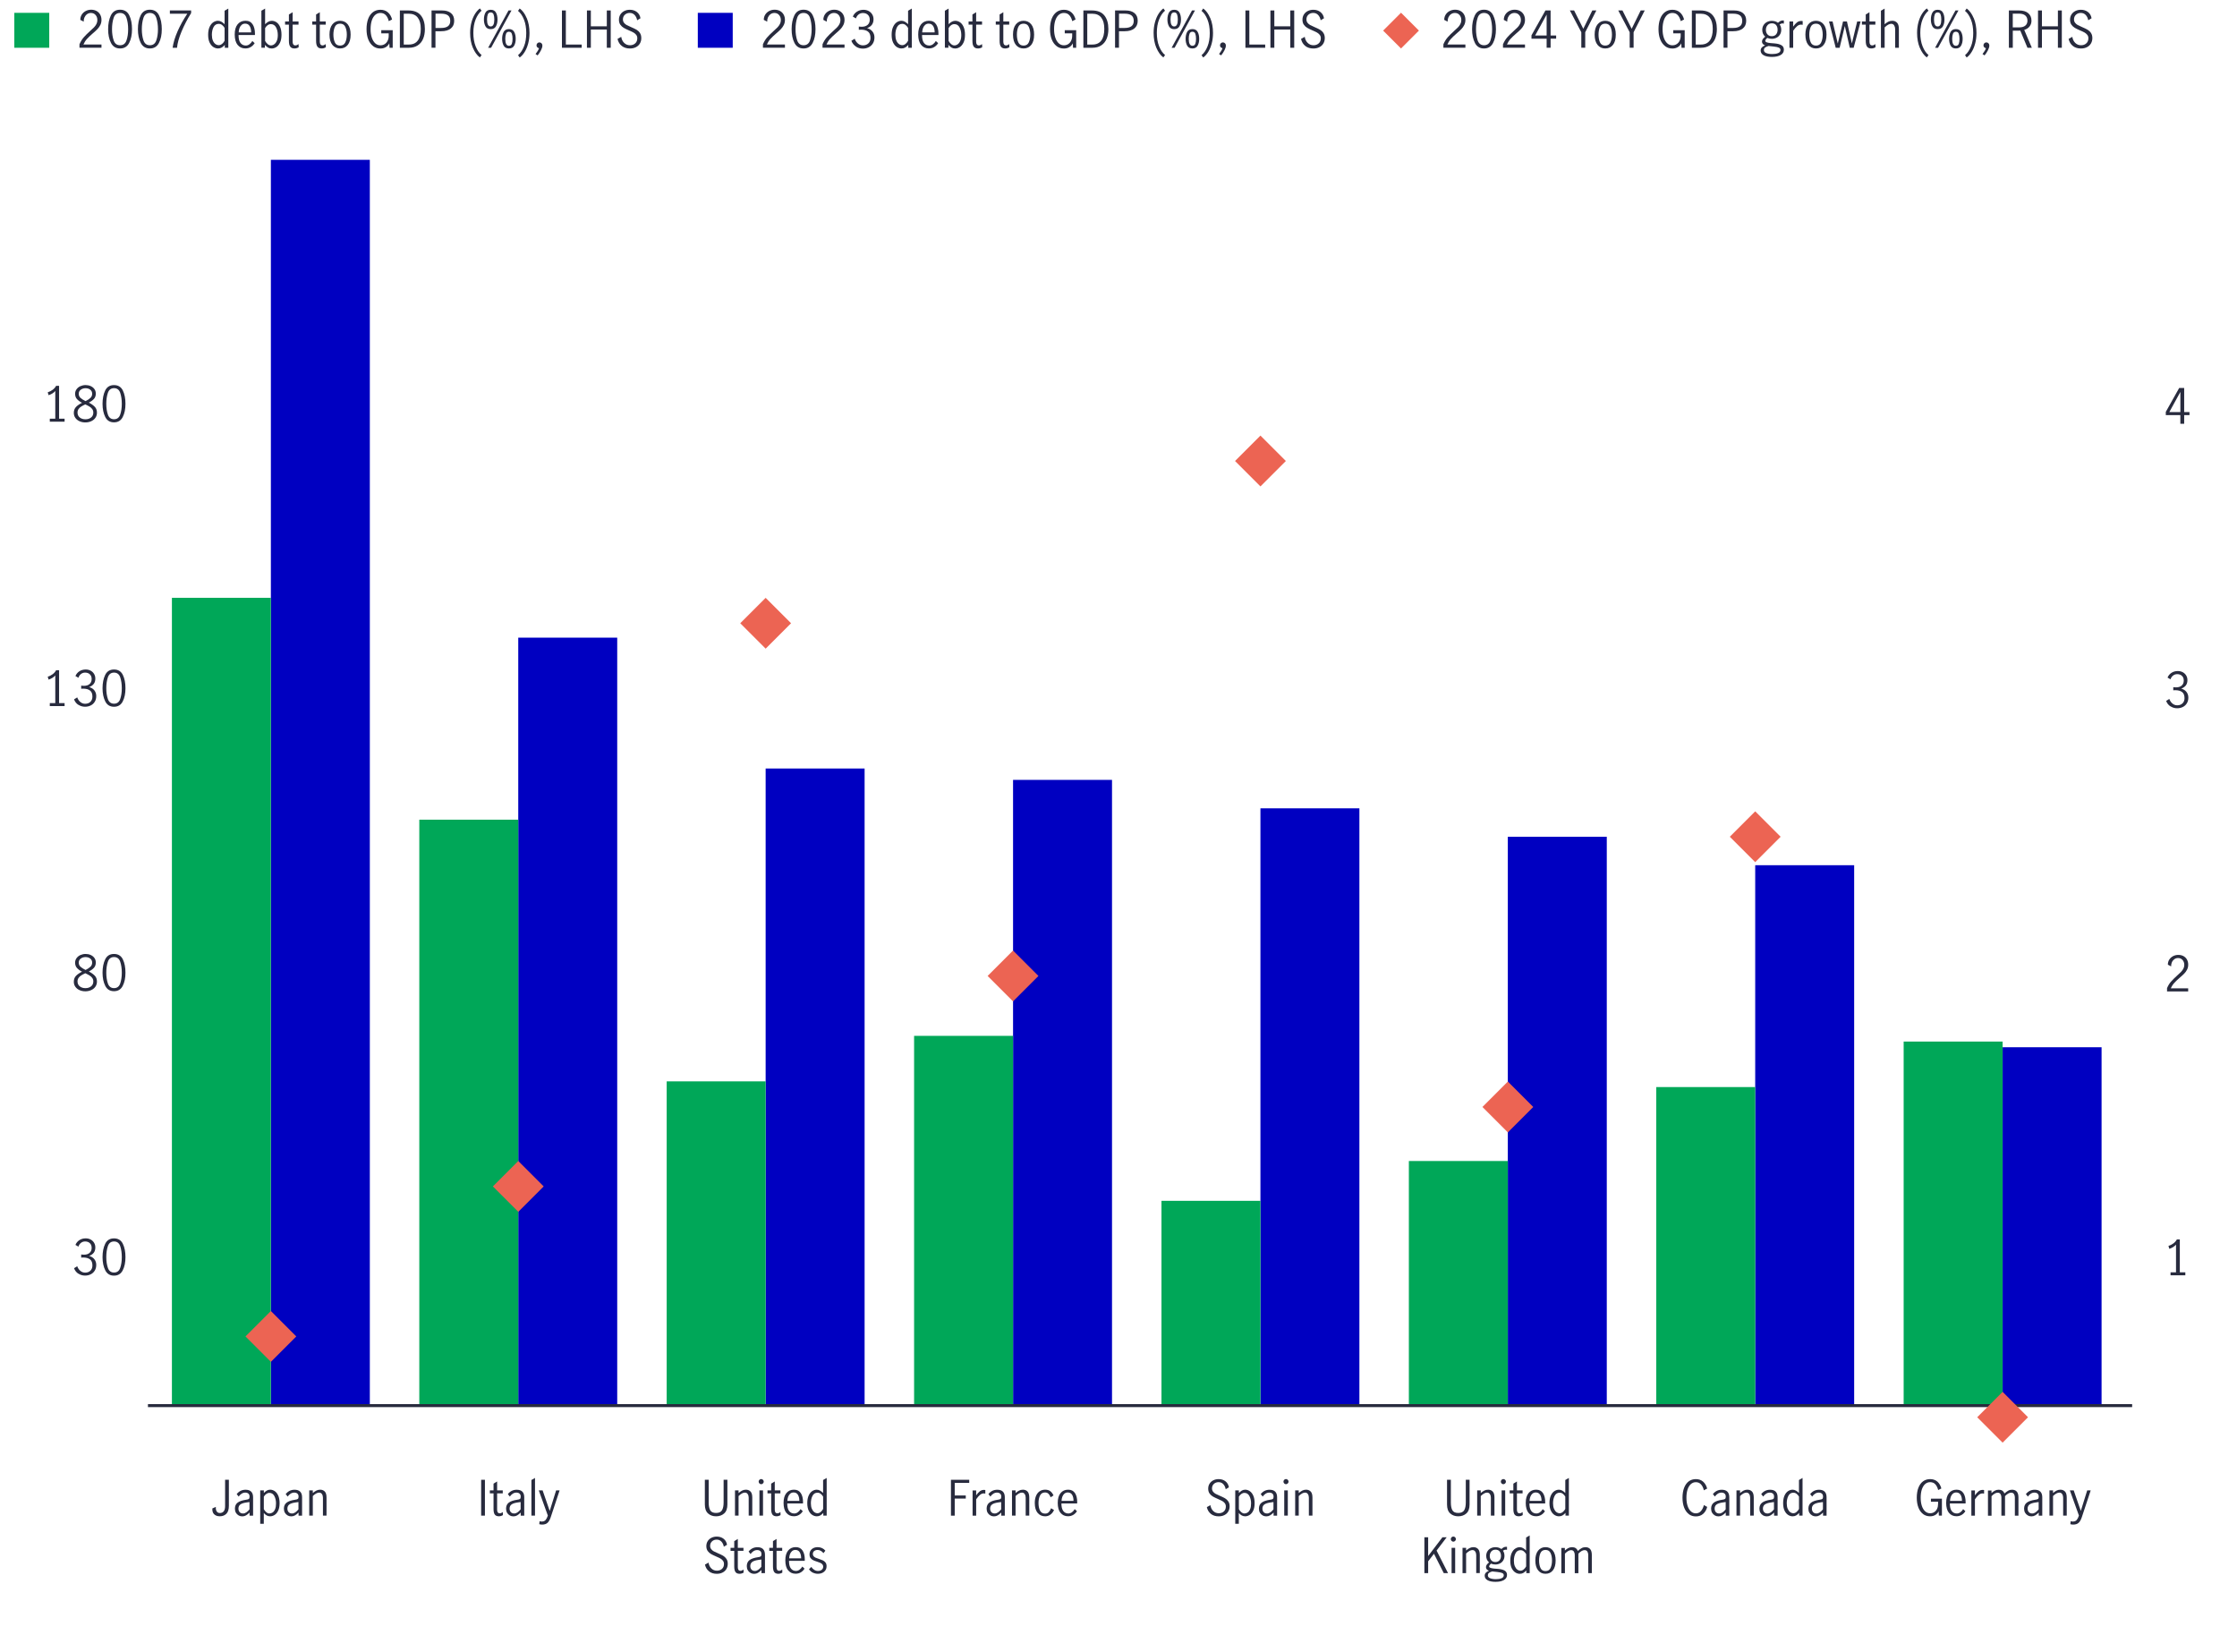 <?xml version="1.0" encoding="UTF-8"?>
<svg xmlns="http://www.w3.org/2000/svg" viewBox="0 0 800 590.76">
  <defs>
    <style>
      .cls-1, .cls-2 {
        fill: none;
      }

      .cls-3 {
        fill: #00a758;
      }

      .cls-2 {
        stroke: #282b3e;
        stroke-miterlimit: 10;
        stroke-width: 1.07px;
      }

      .cls-4 {
        fill: #0000c1;
      }

      .cls-5 {
        fill: #ec6453;
      }

      .cls-6 {
        fill: #282b3e;
      }
    </style>
  </defs>
  <g id="bar_chart_right_axis" data-name="bar chart right axis">
    <g>
      <path class="cls-3" d="M17.61,17.08H5.12V4.59h12.49v12.49Z"/>
      <path class="cls-6" d="M29.9,13.4c.59-.68,1.35-1.44,2.28-2.27.61-.54,1.09-.99,1.44-1.35s.64-.76.86-1.19c.23-.43.34-.9.34-1.4,0-.72-.21-1.33-.63-1.82s-.98-.74-1.67-.74c-.53,0-.99.15-1.39.44-.4.29-.71.68-.92,1.15-.21.47-.3.98-.28,1.52l-1.21-.63c-.01-.67.15-1.28.49-1.84s.8-.99,1.4-1.31c.59-.32,1.26-.49,1.99-.49s1.41.16,1.97.48c.56.32.98.75,1.28,1.31.29.55.44,1.17.44,1.85s-.14,1.28-.41,1.83c-.28.55-.62,1.03-1.03,1.46s-.97.94-1.67,1.54c-.85.73-1.54,1.39-2.07,1.97-.53.58-.95,1.25-1.28,2.01h6.46v1.15h-7.87v-1.22c.4-.95.89-1.76,1.48-2.45Z"/>
      <path class="cls-6" d="M39.69,15.35c-.68-1.32-1.02-2.96-1.02-4.91s.33-3.62.99-4.96c.66-1.34,1.75-2.01,3.28-2.01s2.63.67,3.29,2.01.98,2.99.98,4.96-.34,3.59-1.02,4.91c-.68,1.32-1.76,1.98-3.25,1.98s-2.57-.66-3.25-1.98ZM45.24,14.44c.4-1.16.59-2.49.59-4s-.2-2.87-.59-4.05c-.39-1.18-1.16-1.76-2.31-1.76s-1.91.59-2.29,1.76c-.39,1.18-.58,2.53-.58,4.05s.2,2.85.59,4,1.16,1.74,2.29,1.74,1.91-.58,2.3-1.74Z"/>
      <path class="cls-6" d="M50.34,15.35c-.68-1.32-1.02-2.96-1.02-4.91s.33-3.62.99-4.96c.66-1.34,1.75-2.01,3.28-2.01s2.63.67,3.29,2.01.98,2.99.98,4.96-.34,3.59-1.02,4.91c-.68,1.32-1.76,1.98-3.25,1.98s-2.57-.66-3.25-1.98ZM55.9,14.44c.4-1.16.59-2.49.59-4s-.2-2.87-.59-4.05c-.39-1.18-1.16-1.76-2.31-1.76s-1.91.59-2.29,1.76c-.39,1.18-.58,2.53-.58,4.05s.2,2.85.59,4,1.16,1.74,2.29,1.74,1.91-.58,2.3-1.74Z"/>
      <path class="cls-6" d="M63.5,11.2c.93-2.12,2.09-4.21,3.48-6.29h-6.23v-1.17h7.6v.94c-1.33,2.12-2.47,4.31-3.41,6.56s-1.49,4.2-1.63,5.84h-1.58c.25-1.8.84-3.76,1.77-5.88Z"/>
      <path class="cls-6" d="M76.35,16.85c-.54-.32-.99-.84-1.36-1.57-.37-.73-.55-1.67-.55-2.83s.17-2.09.52-2.84.79-1.31,1.33-1.66c.54-.35,1.09-.52,1.66-.52.43,0,.84.11,1.23.33.39.22.77.52,1.14.89V3.83l1.33-.77v14.02h-1.26v-1.01c-.38.42-.76.74-1.13.94-.37.21-.8.32-1.3.32-.54,0-1.08-.16-1.62-.48ZM79.43,15.69c.38-.32.68-.7.89-1.12v-4.59c-.25-.42-.55-.77-.9-1.04-.35-.27-.74-.41-1.19-.41-.84,0-1.46.39-1.86,1.16-.4.77-.6,1.7-.6,2.76,0,.8.12,1.49.35,2.04.23.56.54.98.92,1.25.38.28.78.41,1.2.41s.82-.16,1.2-.49Z"/>
      <path class="cls-6" d="M84.97,16.05c-.68-.85-1.03-2.09-1.03-3.71s.34-2.78,1.03-3.64c.69-.85,1.63-1.28,2.82-1.28s1.99.42,2.55,1.27.84,1.98.84,3.39c0,.19,0,.34-.02.45h-5.85c-.01,1.27.22,2.21.69,2.83.47.61,1.11.92,1.9.92.47,0,.91-.15,1.32-.46s.75-.69,1.02-1.16l.83.77c-.35.56-.8,1.02-1.37,1.37-.56.35-1.22.52-1.96.52-1.16,0-2.09-.43-2.77-1.28ZM89.3,9.35c-.35-.6-.89-.9-1.64-.9-.49,0-.91.15-1.26.46-.35.31-.61.7-.77,1.18-.17.48-.26.98-.27,1.49h4.45c.01-.89-.16-1.63-.5-2.23Z"/>
      <path class="cls-6" d="M95.85,17c-.38-.22-.75-.53-1.11-.94v1.01h-1.26V3.83l1.33-.77v5.6c.79-.82,1.59-1.22,2.39-1.22.58,0,1.13.17,1.66.51.53.34.96.89,1.3,1.64s.51,1.7.51,2.85-.18,2.11-.55,2.84c-.37.73-.82,1.26-1.35,1.58-.53.32-1.08.48-1.63.48-.49,0-.93-.11-1.3-.32ZM98.06,15.83c.38-.26.69-.67.93-1.23.24-.56.36-1.25.36-2.08,0-1.03-.21-1.94-.62-2.72-.41-.78-1.03-1.17-1.85-1.17-.44,0-.84.13-1.2.4s-.64.6-.87,1.01v4.59c.22.42.51.79.89,1.12s.77.49,1.18.49.8-.13,1.18-.4Z"/>
      <path class="cls-6" d="M103.8,16.69c-.32-.43-.48-1.12-.48-2.08v-5.81h-1.37v-1.12h1.37v-2.5l1.33-.81v3.31h2.11v1.12h-2.11v6.07c0,.91.33,1.37.99,1.37.35,0,.73-.16,1.13-.47l.04,1.13c-.48.29-.98.43-1.49.43-.7,0-1.2-.21-1.52-.64Z"/>
      <path class="cls-6" d="M113.52,16.69c-.32-.43-.48-1.12-.48-2.08v-5.81h-1.37v-1.12h1.37v-2.5l1.33-.81v3.31h2.11v1.12h-2.11v6.07c0,.91.33,1.37.99,1.37.35,0,.73-.16,1.13-.47l.04,1.13c-.48.29-.98.43-1.49.43-.7,0-1.2-.21-1.52-.64Z"/>
      <path class="cls-6" d="M118.87,16.05c-.69-.85-1.04-2.08-1.04-3.67s.35-2.82,1.04-3.67c.69-.85,1.61-1.28,2.75-1.28s2.07.43,2.75,1.28c.68.85,1.02,2.08,1.02,3.67s-.34,2.82-1.02,3.67c-.68.85-1.59,1.28-2.75,1.28s-2.06-.43-2.75-1.28ZM123.5,15.13c.35-.78.53-1.7.53-2.75s-.18-1.97-.53-2.75c-.35-.78-.98-1.17-1.88-1.17s-1.54.39-1.88,1.16c-.34.77-.51,1.7-.51,2.76s.17,1.99.51,2.76c.34.77.97,1.16,1.88,1.16s1.53-.39,1.88-1.17Z"/>
      <path class="cls-6" d="M133.43,16.48c-.75-.56-1.33-1.37-1.74-2.4s-.61-2.26-.61-3.66.2-2.68.6-3.72.98-1.83,1.72-2.38c.74-.55,1.63-.83,2.66-.83s1.97.31,2.68.94c.71.62,1.2,1.47,1.48,2.54l-1.19.59c-.2-.86-.54-1.57-1.03-2.11s-1.13-.82-1.96-.82c-.7,0-1.31.23-1.84.68-.53.46-.94,1.12-1.23,1.99s-.44,1.91-.44,3.12.15,2.18.44,3.05c.29.87.71,1.54,1.23,2.02.53.47,1.14.71,1.84.71.58,0,1.09-.14,1.54-.43.45-.29.8-.69,1.05-1.21.25-.52.38-1.12.38-1.79v-.85h-2.66v-1.13h4.09v6.3h-1.13l-.09-1.6c-.29.6-.71,1.06-1.27,1.38-.56.32-1.19.48-1.9.48-1,0-1.87-.28-2.62-.85Z"/>
      <path class="cls-6" d="M146.06,3.74c2,0,3.49.59,4.45,1.78.96,1.19,1.44,2.81,1.44,4.86,0,1.33-.21,2.5-.64,3.51-.43,1.01-1.07,1.79-1.94,2.35-.86.56-1.92.84-3.17.84h-3.2V3.74h3.06ZM149.42,14.48c.71-.97,1.06-2.35,1.06-4.15s-.36-3.07-1.07-4.01c-.71-.95-1.8-1.42-3.27-1.42h-1.75v11.03h1.82c1.43,0,2.5-.48,3.21-1.45Z"/>
      <path class="cls-6" d="M158.13,3.74c1.32,0,2.37.31,3.14.94.77.62,1.16,1.54,1.16,2.75s-.41,2.11-1.22,2.76-1.97.98-3.46.98h-2.02v5.9h-1.4V3.74h3.8ZM160.18,9.39c.56-.41.84-1.06.84-1.94s-.27-1.52-.81-1.94c-.54-.41-1.34-.62-2.39-.62h-2.07v5.11h1.96c1.09,0,1.92-.2,2.47-.61Z"/>
      <path class="cls-6" d="M169.1,17.09c-.65-1.55-.97-3.32-.97-5.33,0-1.34.16-2.6.47-3.75.31-1.16.73-2.16,1.26-3.01.53-.85,1.12-1.51,1.76-1.99l.59.81c-.88.74-1.58,1.79-2.12,3.14-.54,1.35-.81,2.94-.81,4.78s.27,3.46.82,4.83,1.25,2.41,2.12,3.11l-.61.86c-1.02-.76-1.85-1.91-2.5-3.46Z"/>
      <path class="cls-6" d="M173.62,9.42c-.37-.67-.56-1.48-.56-2.44s.18-1.81.55-2.48c.37-.67.99-1.01,1.88-1.01s1.52.34,1.88,1.01c.37.67.55,1.5.55,2.48s-.19,1.77-.56,2.44c-.37.67-1,1-1.87,1s-1.5-.33-1.87-1ZM176.78,6.98c0-.73-.09-1.34-.26-1.82-.17-.48-.52-.72-1.04-.72s-.86.24-1.04.72c-.18.48-.27,1.09-.27,1.82,0,1.66.44,2.48,1.31,2.48s1.3-.83,1.3-2.48ZM181.86,3.74h1.06l-7.29,13.34h-1.06l7.29-13.34ZM180.13,16.33c-.37-.67-.56-1.48-.56-2.44s.18-1.81.55-2.48c.37-.67.99-1.01,1.88-1.01s1.51.34,1.88,1.01.55,1.5.55,2.48-.19,1.77-.56,2.44c-.37.67-1,1-1.87,1s-1.5-.33-1.87-1ZM183.04,15.66c.17-.47.26-1.06.26-1.77s-.09-1.34-.26-1.82c-.17-.48-.52-.72-1.03-.72s-.86.24-1.04.73-.27,1.09-.27,1.81c0,1.66.44,2.48,1.31,2.48.52,0,.86-.24,1.03-.71Z"/>
      <path class="cls-6" d="M188.38,6.46c.65,1.55.98,3.33.98,5.35,0,1.34-.16,2.6-.47,3.75-.31,1.16-.73,2.16-1.26,3.02-.53.85-1.12,1.51-1.78,1.98l-.58-.83c.88-.75,1.58-1.79,2.12-3.13.54-1.34.81-2.93.81-4.77s-.27-3.46-.82-4.83c-.55-1.37-1.25-2.41-2.12-3.11l.59-.86c1.02.74,1.86,1.89,2.51,3.44Z"/>
      <path class="cls-6" d="M192.77,17.24c-.25-.06-.47-.18-.64-.35-.17-.17-.26-.39-.26-.66,0-.3.1-.55.3-.76.2-.2.44-.31.73-.31s.55.11.76.32.31.48.31.8c0,.47-.16,1.02-.49,1.67-.32.64-.73,1.26-1.21,1.86l-.74-.49c.62-.79,1.04-1.49,1.24-2.09Z"/>
      <path class="cls-6" d="M200.96,3.74h1.4v12.19h5.67v1.15h-7.07V3.74Z"/>
      <path class="cls-6" d="M209.9,3.74h1.4v5.67h5.71V3.74h1.4v13.34h-1.4v-6.52h-5.71v6.52h-1.4V3.74Z"/>
      <path class="cls-6" d="M222.39,16.45c-.78-.59-1.3-1.43-1.55-2.54l1.33-.74c.12.89.47,1.61,1.04,2.17.58.56,1.27.84,2.07.84.76,0,1.38-.22,1.88-.67.5-.44.75-1.06.75-1.84,0-.48-.13-.89-.4-1.22-.26-.34-.59-.61-.98-.83s-.92-.46-1.57-.74c-.78-.33-1.41-.64-1.89-.92-.48-.28-.89-.65-1.22-1.12-.34-.47-.5-1.07-.5-1.79s.17-1.33.51-1.87.81-.96,1.4-1.25c.59-.29,1.25-.44,1.97-.44,1,0,1.84.27,2.54.81s1.12,1.28,1.28,2.23l-1.19.72c-.14-.78-.45-1.41-.91-1.9-.46-.49-1.05-.73-1.75-.73s-1.28.22-1.74.65c-.46.43-.69.98-.69,1.66,0,.48.13.89.39,1.22.26.34.58.61.97.82.39.21.92.45,1.58.73.79.34,1.43.64,1.91.92s.89.66,1.22,1.15.5,1.1.5,1.84-.16,1.36-.49,1.93-.8,1-1.42,1.32c-.62.32-1.34.48-2.17.48-1.13,0-2.08-.29-2.86-.88Z"/>
    </g>
    <g>
      <path class="cls-4" d="M262.04,17.08h-12.49V4.59h12.49v12.49Z"/>
      <path class="cls-6" d="M274.33,13.4c.59-.68,1.35-1.44,2.28-2.27.61-.54,1.09-.99,1.44-1.35.35-.36.64-.76.86-1.19.23-.43.34-.9.34-1.4,0-.72-.21-1.33-.63-1.82s-.98-.74-1.67-.74c-.53,0-.99.15-1.39.44-.4.29-.71.68-.92,1.15-.21.47-.3.98-.28,1.52l-1.21-.63c-.01-.67.15-1.28.49-1.84s.8-.99,1.39-1.31c.59-.32,1.26-.49,1.99-.49s1.41.16,1.97.48c.56.32.98.75,1.28,1.31s.44,1.17.44,1.85-.14,1.28-.41,1.83c-.28.55-.62,1.03-1.03,1.46s-.97.94-1.67,1.54c-.85.73-1.54,1.39-2.07,1.97s-.95,1.25-1.28,2.01h6.46v1.15h-7.87v-1.22c.4-.95.89-1.76,1.48-2.45Z"/>
      <path class="cls-6" d="M284.12,15.35c-.68-1.32-1.02-2.96-1.02-4.91s.33-3.62.99-4.96c.66-1.34,1.75-2.01,3.28-2.01s2.63.67,3.29,2.01.98,2.99.98,4.96-.34,3.59-1.02,4.91c-.68,1.32-1.76,1.98-3.25,1.98s-2.57-.66-3.25-1.98ZM289.67,14.44c.4-1.16.59-2.49.59-4s-.2-2.87-.58-4.05c-.39-1.18-1.16-1.76-2.31-1.76s-1.91.59-2.29,1.76c-.39,1.18-.58,2.53-.58,4.05s.2,2.85.59,4c.4,1.16,1.16,1.74,2.29,1.74s1.91-.58,2.3-1.74Z"/>
      <path class="cls-6" d="M295.64,13.4c.59-.68,1.35-1.44,2.28-2.27.61-.54,1.09-.99,1.44-1.35s.64-.76.86-1.19c.23-.43.34-.9.34-1.4,0-.72-.21-1.33-.63-1.82s-.98-.74-1.67-.74c-.53,0-.99.15-1.4.44s-.71.68-.92,1.15c-.21.47-.3.98-.28,1.52l-1.21-.63c-.01-.67.15-1.28.49-1.84s.8-.99,1.4-1.31c.59-.32,1.26-.49,1.99-.49s1.41.16,1.97.48c.56.32.98.75,1.28,1.31s.44,1.17.44,1.85-.14,1.28-.41,1.83-.62,1.03-1.03,1.46c-.41.43-.97.94-1.67,1.54-.85.73-1.54,1.39-2.07,1.97-.53.58-.95,1.25-1.28,2.01h6.46v1.15h-7.87v-1.22c.4-.95.89-1.76,1.49-2.45Z"/>
      <path class="cls-6" d="M306.07,16.61c-.74-.49-1.28-1.17-1.6-2.03l1.19-.74c.24.7.62,1.27,1.14,1.71.52.44,1.12.67,1.79.67.82,0,1.47-.24,1.97-.72.5-.48.75-1.13.75-1.94,0-1.06-.3-1.81-.9-2.27s-1.44-.68-2.52-.68c-.32,0-.58.01-.76.04v-1.15c.29.05.61.07.97.07.95,0,1.67-.23,2.18-.68s.76-1.07.76-1.84-.22-1.31-.67-1.75-1.04-.65-1.78-.65c-.6,0-1.12.18-1.57.55-.45.37-.75.83-.91,1.38l-1.12-.65c.29-.73.77-1.32,1.46-1.76s1.47-.67,2.36-.67c.68,0,1.3.15,1.84.44.55.29.97.7,1.28,1.22.31.52.46,1.09.46,1.73,0,.76-.18,1.39-.54,1.91-.36.52-.94.94-1.75,1.26.85.24,1.5.66,1.95,1.25.45.59.67,1.29.67,2.08s-.18,1.51-.54,2.11c-.36.6-.86,1.06-1.49,1.39s-1.34.49-2.13.49c-.92,0-1.76-.25-2.5-.74Z"/>
      <path class="cls-6" d="M320.78,16.85c-.54-.32-.99-.84-1.36-1.57-.37-.73-.55-1.67-.55-2.83s.17-2.09.52-2.84c.35-.76.79-1.31,1.33-1.66.54-.35,1.09-.52,1.66-.52.43,0,.84.11,1.23.33.39.22.77.52,1.14.89V3.83l1.33-.77v14.02h-1.26v-1.01c-.38.42-.76.74-1.13.94-.37.21-.8.32-1.3.32-.54,0-1.08-.16-1.62-.48ZM323.86,15.69c.38-.32.67-.7.89-1.12v-4.59c-.25-.42-.55-.77-.9-1.04-.35-.27-.74-.41-1.19-.41-.84,0-1.46.39-1.86,1.16-.4.77-.6,1.7-.6,2.76,0,.8.12,1.49.35,2.04.23.56.54.98.92,1.25.38.28.78.41,1.2.41s.82-.16,1.2-.49Z"/>
      <path class="cls-6" d="M329.4,16.05c-.68-.85-1.03-2.09-1.03-3.71s.34-2.78,1.03-3.64c.69-.85,1.63-1.28,2.82-1.28s1.99.42,2.55,1.27c.56.85.84,1.98.84,3.39,0,.19,0,.34-.02.45h-5.85c-.01,1.27.22,2.21.69,2.83s1.11.92,1.9.92c.47,0,.91-.15,1.32-.46s.75-.69,1.02-1.16l.83.77c-.35.56-.8,1.02-1.37,1.37-.56.35-1.22.52-1.96.52-1.16,0-2.09-.43-2.77-1.28ZM333.74,9.35c-.35-.6-.89-.9-1.64-.9-.49,0-.91.15-1.26.46-.35.31-.61.7-.77,1.18-.17.48-.26.98-.27,1.49h4.45c.01-.89-.16-1.63-.5-2.23Z"/>
      <path class="cls-6" d="M340.28,17c-.38-.22-.75-.53-1.11-.94v1.01h-1.26V3.83l1.33-.77v5.6c.79-.82,1.59-1.22,2.39-1.22.58,0,1.13.17,1.66.51.53.34.96.89,1.3,1.64s.51,1.7.51,2.85-.18,2.11-.55,2.84c-.37.73-.82,1.26-1.35,1.58-.53.32-1.08.48-1.63.48-.49,0-.93-.11-1.3-.32ZM342.49,15.83c.38-.26.69-.67.93-1.23.24-.56.36-1.25.36-2.08,0-1.03-.21-1.94-.62-2.72-.41-.78-1.03-1.17-1.85-1.17-.44,0-.84.13-1.2.4-.35.26-.65.6-.87,1.01v4.59c.22.42.51.79.89,1.12s.77.49,1.18.49.8-.13,1.18-.4Z"/>
      <path class="cls-6" d="M348.24,16.69c-.32-.43-.48-1.12-.48-2.08v-5.81h-1.37v-1.12h1.37v-2.5l1.33-.81v3.31h2.11v1.12h-2.11v6.07c0,.91.33,1.37.99,1.37.35,0,.73-.16,1.13-.47l.04,1.13c-.48.29-.98.43-1.49.43-.7,0-1.2-.21-1.52-.64Z"/>
      <path class="cls-6" d="M357.96,16.69c-.32-.43-.48-1.12-.48-2.08v-5.81h-1.37v-1.12h1.37v-2.5l1.33-.81v3.31h2.11v1.12h-2.11v6.07c0,.91.33,1.37.99,1.37.35,0,.73-.16,1.13-.47l.04,1.13c-.48.29-.98.43-1.49.43-.7,0-1.2-.21-1.52-.64Z"/>
      <path class="cls-6" d="M363.3,16.05c-.69-.85-1.03-2.08-1.03-3.67s.34-2.82,1.03-3.67c.69-.85,1.61-1.28,2.75-1.28s2.07.43,2.75,1.28c.68.85,1.02,2.08,1.02,3.67s-.34,2.82-1.02,3.67c-.68.85-1.59,1.28-2.75,1.28s-2.05-.43-2.75-1.28ZM367.93,15.13c.35-.78.53-1.7.53-2.75s-.18-1.97-.53-2.75c-.35-.78-.98-1.17-1.88-1.17s-1.54.39-1.88,1.16-.51,1.7-.51,2.76.17,1.99.51,2.76c.34.77.97,1.16,1.88,1.16s1.53-.39,1.88-1.17Z"/>
      <path class="cls-6" d="M377.86,16.48c-.75-.56-1.33-1.37-1.74-2.4-.41-1.04-.61-2.26-.61-3.66s.2-2.68.6-3.72c.4-1.04.98-1.83,1.72-2.38.74-.55,1.63-.83,2.66-.83s1.97.31,2.68.94c.71.62,1.2,1.47,1.48,2.54l-1.19.59c-.2-.86-.55-1.57-1.03-2.11-.48-.55-1.13-.82-1.96-.82-.7,0-1.31.23-1.84.68-.53.46-.94,1.12-1.23,1.99s-.44,1.91-.44,3.12.15,2.18.44,3.05c.29.87.71,1.54,1.23,2.02.53.47,1.14.71,1.84.71.58,0,1.09-.14,1.54-.43.45-.29.8-.69,1.05-1.21.25-.52.38-1.12.38-1.79v-.85h-2.66v-1.13h4.09v6.3h-1.13l-.09-1.6c-.29.6-.71,1.06-1.27,1.38-.56.32-1.19.48-1.9.48-1,0-1.87-.28-2.62-.85Z"/>
      <path class="cls-6" d="M390.49,3.74c2,0,3.49.59,4.45,1.78.96,1.19,1.44,2.81,1.44,4.86,0,1.33-.21,2.5-.64,3.51-.43,1.01-1.07,1.79-1.93,2.35-.86.56-1.92.84-3.17.84h-3.2V3.74h3.06ZM393.86,14.48c.71-.97,1.06-2.35,1.06-4.15s-.36-3.07-1.07-4.01c-.71-.95-1.8-1.42-3.27-1.42h-1.75v11.03h1.82c1.43,0,2.5-.48,3.2-1.45Z"/>
      <path class="cls-6" d="M402.57,3.74c1.32,0,2.37.31,3.14.94.77.62,1.16,1.54,1.16,2.75s-.41,2.11-1.22,2.76c-.82.65-1.97.98-3.46.98h-2.02v5.9h-1.4V3.74h3.8ZM404.61,9.39c.56-.41.84-1.06.84-1.94s-.27-1.52-.81-1.94c-.54-.41-1.34-.62-2.39-.62h-2.07v5.11h1.96c1.09,0,1.92-.2,2.48-.61Z"/>
      <path class="cls-6" d="M413.53,17.09c-.65-1.55-.97-3.32-.97-5.33,0-1.34.16-2.6.47-3.75.31-1.16.73-2.16,1.26-3.01.53-.85,1.12-1.51,1.76-1.99l.59.81c-.88.74-1.58,1.79-2.12,3.14-.54,1.35-.81,2.94-.81,4.78s.27,3.46.82,4.83,1.25,2.41,2.12,3.11l-.61.86c-1.02-.76-1.85-1.91-2.5-3.46Z"/>
      <path class="cls-6" d="M418.05,9.42c-.37-.67-.56-1.48-.56-2.44s.18-1.81.55-2.48c.37-.67.99-1.01,1.88-1.01s1.51.34,1.88,1.01.55,1.5.55,2.48-.19,1.77-.56,2.44c-.37.67-1,1-1.87,1s-1.5-.33-1.87-1ZM421.21,6.98c0-.73-.09-1.34-.26-1.82-.17-.48-.52-.72-1.04-.72s-.86.24-1.04.72c-.18.48-.27,1.09-.27,1.82,0,1.66.44,2.48,1.31,2.48s1.3-.83,1.3-2.48ZM426.29,3.74h1.06l-7.29,13.34h-1.06l7.29-13.34ZM424.56,16.33c-.37-.67-.56-1.48-.56-2.44s.18-1.81.55-2.48.99-1.01,1.88-1.01,1.51.34,1.88,1.01.55,1.5.55,2.48-.19,1.77-.56,2.44-1,1-1.87,1-1.5-.33-1.87-1ZM427.47,15.66c.17-.47.26-1.06.26-1.77s-.09-1.34-.26-1.82c-.17-.48-.52-.72-1.04-.72s-.86.24-1.04.73-.27,1.09-.27,1.81c0,1.66.44,2.48,1.31,2.48.52,0,.86-.24,1.04-.71Z"/>
      <path class="cls-6" d="M432.82,6.46c.65,1.55.98,3.33.98,5.35,0,1.34-.16,2.6-.47,3.75-.31,1.16-.73,2.16-1.26,3.02-.53.85-1.12,1.51-1.78,1.98l-.58-.83c.88-.75,1.58-1.79,2.12-3.13s.81-2.93.81-4.77-.27-3.46-.82-4.83c-.55-1.37-1.25-2.41-2.12-3.11l.59-.86c1.02.74,1.86,1.89,2.51,3.44Z"/>
      <path class="cls-6" d="M437.2,17.24c-.25-.06-.46-.18-.64-.35-.17-.17-.26-.39-.26-.66,0-.3.1-.55.3-.76.2-.2.44-.31.73-.31s.55.11.76.32.31.48.31.8c0,.47-.16,1.02-.49,1.67-.32.64-.73,1.26-1.21,1.86l-.74-.49c.62-.79,1.04-1.49,1.24-2.09Z"/>
      <path class="cls-6" d="M445.39,3.74h1.4v12.19h5.67v1.15h-7.07V3.74Z"/>
      <path class="cls-6" d="M454.33,3.74h1.4v5.67h5.71V3.74h1.4v13.34h-1.4v-6.52h-5.71v6.52h-1.4V3.74Z"/>
      <path class="cls-6" d="M466.83,16.45c-.78-.59-1.3-1.43-1.55-2.54l1.33-.74c.12.89.47,1.61,1.04,2.17.58.56,1.27.84,2.07.84.76,0,1.38-.22,1.88-.67.5-.44.75-1.06.75-1.84,0-.48-.13-.89-.4-1.22s-.59-.61-.98-.83c-.39-.22-.92-.46-1.57-.74-.78-.33-1.41-.64-1.89-.92-.48-.28-.89-.65-1.22-1.12-.34-.47-.5-1.07-.5-1.79s.17-1.33.51-1.87.81-.96,1.4-1.25c.59-.29,1.25-.44,1.97-.44,1,0,1.84.27,2.54.81s1.12,1.28,1.28,2.23l-1.19.72c-.14-.78-.45-1.41-.91-1.9-.46-.49-1.05-.73-1.75-.73s-1.28.22-1.74.65c-.46.43-.69.98-.69,1.66,0,.48.13.89.39,1.22s.58.61.97.82c.39.21.91.45,1.57.73.79.34,1.43.64,1.91.92s.89.66,1.22,1.15.5,1.1.5,1.84-.17,1.36-.5,1.93-.8,1-1.42,1.32c-.62.32-1.34.48-2.17.48-1.13,0-2.08-.29-2.86-.88Z"/>
    </g>
  </g>
  <g id="barchart_line_left_axis" data-name="barchart line left axis">
    <g>
      <g>
        <g>
          <path class="cls-6" d="M28.02,455.45c-.72-.47-1.23-1.12-1.54-1.96l1.14-.71c.23.67.6,1.22,1.1,1.64.5.43,1.08.64,1.72.64.78,0,1.42-.23,1.89-.69s.72-1.08.72-1.87c0-1.02-.29-1.74-.87-2.18-.58-.44-1.38-.66-2.42-.66-.31,0-.55.01-.73.03v-1.11c.28.05.59.07.93.07.91,0,1.61-.22,2.09-.66.49-.44.73-1.03.73-1.77s-.21-1.26-.64-1.68c-.43-.42-1-.62-1.71-.62-.58,0-1.08.18-1.51.53-.43.35-.72.79-.87,1.32l-1.07-.62c.28-.7.74-1.27,1.4-1.7.66-.43,1.41-.64,2.27-.64.66,0,1.25.14,1.77.42.52.28.93.67,1.23,1.17s.44,1.05.44,1.66c0,.73-.17,1.34-.52,1.83s-.91.9-1.68,1.21c.82.23,1.45.63,1.88,1.2.43.57.65,1.24.65,2s-.17,1.45-.52,2.02c-.35.58-.82,1.02-1.43,1.33s-1.29.47-2.05.47c-.89,0-1.69-.24-2.41-.71Z"/>
          <path class="cls-6" d="M37.65,454.24c-.65-1.27-.98-2.84-.98-4.72s.32-3.48.95-4.77c.63-1.29,1.68-1.93,3.15-1.93s2.53.64,3.16,1.93c.63,1.29.94,2.88.94,4.77s-.33,3.46-.98,4.72c-.65,1.27-1.69,1.9-3.12,1.9s-2.47-.63-3.12-1.9ZM42.99,453.36c.38-1.11.57-2.4.57-3.85s-.19-2.76-.56-3.89c-.38-1.13-1.12-1.7-2.22-1.7s-1.83.57-2.21,1.7c-.38,1.13-.56,2.43-.56,3.89s.19,2.74.57,3.85,1.11,1.67,2.2,1.67,1.83-.56,2.21-1.67Z"/>
        </g>
        <g>
          <path class="cls-6" d="M33.91,348.9c.51.53.76,1.23.76,2.09,0,.68-.18,1.28-.54,1.81s-.86.93-1.5,1.23c-.63.29-1.34.44-2.11.44s-1.44-.14-2.07-.42c-.63-.28-1.13-.68-1.5-1.2-.37-.52-.55-1.11-.55-1.78,0-.88.26-1.58.77-2.12.51-.54,1.24-1.04,2.17-1.5-.79-.4-1.39-.85-1.83-1.34-.43-.49-.65-1.12-.65-1.88,0-.61.17-1.16.53-1.64.35-.48.82-.85,1.39-1.1.58-.25,1.19-.38,1.83-.38s1.26.12,1.82.37c.55.25,1,.6,1.33,1.06.33.46.5,1.01.5,1.64,0,.76-.22,1.39-.66,1.88s-1.05.93-1.83,1.32c.91.47,1.62.98,2.13,1.51ZM32.56,352.71c.54-.42.81-1.01.81-1.77,0-.48-.13-.9-.38-1.25-.25-.35-.57-.64-.96-.88s-.9-.51-1.53-.8c-.6.28-1.09.54-1.47.78-.38.24-.7.54-.94.89s-.37.76-.37,1.24c0,.76.27,1.36.81,1.78.54.43,1.22.64,2.02.64s1.46-.21,2.01-.63ZM28.78,345.68c.42.38,1.02.77,1.82,1.16.76-.38,1.34-.77,1.75-1.16.4-.39.61-.88.61-1.47s-.22-1.08-.67-1.44c-.44-.36-1.01-.54-1.69-.54s-1.21.17-1.7.52c-.49.35-.74.83-.74,1.45s.21,1.09.62,1.47Z"/>
          <path class="cls-6" d="M37.65,352.53c-.65-1.27-.98-2.84-.98-4.72s.32-3.48.95-4.77c.63-1.29,1.68-1.93,3.15-1.93s2.53.64,3.16,1.93c.63,1.29.94,2.88.94,4.77s-.33,3.46-.98,4.72c-.65,1.27-1.69,1.9-3.12,1.9s-2.47-.63-3.12-1.9ZM42.99,351.66c.38-1.11.57-2.4.57-3.85s-.19-2.76-.56-3.89c-.38-1.13-1.12-1.7-2.22-1.7s-1.83.57-2.21,1.7c-.38,1.13-.56,2.43-.56,3.89s.19,2.74.57,3.85,1.11,1.67,2.2,1.67,1.83-.56,2.21-1.67Z"/>
        </g>
        <g>
          <path class="cls-6" d="M19.77,251.41v-9.9c-.54.65-1.34,1.15-2.39,1.51l-.31-1.04c.65-.21,1.23-.51,1.77-.91.53-.4.94-.87,1.23-1.41h1.06v11.75h1.97v1.07h-5.29v-1.07h1.97Z"/>
          <path class="cls-6" d="M28.02,252.04c-.72-.47-1.23-1.12-1.54-1.96l1.14-.71c.23.67.6,1.22,1.1,1.64.5.43,1.08.64,1.72.64.78,0,1.42-.23,1.89-.69s.72-1.08.72-1.87c0-1.02-.29-1.74-.87-2.18-.58-.44-1.38-.66-2.42-.66-.31,0-.55.01-.73.03v-1.11c.28.05.59.07.93.07.91,0,1.61-.22,2.09-.66.49-.44.73-1.03.73-1.77s-.21-1.26-.64-1.68c-.43-.42-1-.62-1.71-.62-.58,0-1.08.18-1.51.53-.43.35-.72.79-.87,1.32l-1.07-.62c.28-.7.74-1.27,1.4-1.7.66-.43,1.41-.64,2.27-.64.66,0,1.25.14,1.77.42.52.28.93.67,1.23,1.17s.44,1.05.44,1.66c0,.73-.17,1.34-.52,1.83s-.91.9-1.68,1.21c.82.23,1.45.63,1.88,1.2.43.57.65,1.24.65,2s-.17,1.45-.52,2.02c-.35.58-.82,1.02-1.43,1.33s-1.29.47-2.05.47c-.89,0-1.69-.24-2.41-.71Z"/>
          <path class="cls-6" d="M37.65,250.82c-.65-1.27-.98-2.84-.98-4.72s.32-3.48.95-4.77c.63-1.29,1.68-1.93,3.15-1.93s2.53.64,3.16,1.93c.63,1.29.94,2.88.94,4.77s-.33,3.46-.98,4.72c-.65,1.27-1.69,1.9-3.12,1.9s-2.47-.63-3.12-1.9ZM42.99,249.95c.38-1.11.57-2.4.57-3.85s-.19-2.76-.56-3.89c-.38-1.13-1.12-1.7-2.22-1.7s-1.83.57-2.21,1.7c-.38,1.13-.56,2.43-.56,3.89s.19,2.74.57,3.85,1.11,1.67,2.2,1.67,1.83-.56,2.21-1.67Z"/>
        </g>
        <g>
          <path class="cls-6" d="M19.77,149.71v-9.9c-.54.65-1.34,1.15-2.39,1.51l-.31-1.04c.65-.21,1.23-.51,1.77-.91.53-.4.94-.87,1.23-1.41h1.06v11.75h1.97v1.07h-5.29v-1.07h1.97Z"/>
          <path class="cls-6" d="M33.91,145.48c.51.53.76,1.23.76,2.09,0,.68-.18,1.28-.54,1.81s-.86.93-1.5,1.23c-.63.29-1.34.44-2.11.44s-1.44-.14-2.07-.42c-.63-.28-1.13-.68-1.5-1.2-.37-.52-.55-1.11-.55-1.78,0-.88.26-1.58.77-2.12.51-.54,1.24-1.04,2.17-1.5-.79-.4-1.39-.85-1.83-1.34-.43-.49-.65-1.12-.65-1.88,0-.61.17-1.16.53-1.64.35-.48.82-.85,1.39-1.1.58-.25,1.19-.38,1.83-.38s1.26.12,1.82.37c.55.25,1,.6,1.33,1.06.33.46.5,1.01.5,1.64,0,.76-.22,1.39-.66,1.88s-1.05.93-1.83,1.32c.91.47,1.62.98,2.13,1.51ZM32.56,149.3c.54-.42.81-1.01.81-1.77,0-.48-.13-.9-.38-1.25-.25-.35-.57-.64-.96-.88s-.9-.51-1.53-.8c-.6.28-1.09.54-1.47.78-.38.24-.7.54-.94.89s-.37.76-.37,1.24c0,.76.27,1.36.81,1.78.54.43,1.22.64,2.02.64s1.46-.21,2.01-.63ZM28.78,142.27c.42.38,1.02.77,1.82,1.16.76-.38,1.34-.77,1.75-1.16.4-.39.61-.88.61-1.47s-.22-1.08-.67-1.44c-.44-.36-1.01-.54-1.69-.54s-1.21.17-1.7.52c-.49.35-.74.83-.74,1.45s.21,1.09.62,1.47Z"/>
          <path class="cls-6" d="M37.65,149.12c-.65-1.27-.98-2.84-.98-4.72s.32-3.48.95-4.77c.63-1.29,1.68-1.93,3.15-1.93s2.53.64,3.16,1.93c.63,1.29.94,2.88.94,4.77s-.33,3.46-.98,4.72c-.65,1.27-1.69,1.9-3.12,1.9s-2.47-.63-3.12-1.9ZM42.99,148.24c.38-1.11.57-2.4.57-3.85s-.19-2.76-.56-3.89c-.38-1.13-1.12-1.7-2.22-1.7s-1.83.57-2.21,1.7c-.38,1.13-.56,2.43-.56,3.89s.19,2.74.57,3.85,1.11,1.67,2.2,1.67,1.83-.56,2.21-1.67Z"/>
        </g>
      </g>
      <g>
        <g>
          <rect class="cls-4" x="96.87" y="57.15" width="35.39" height="445.47"/>
          <rect class="cls-4" x="185.34" y="228.01" width="35.39" height="274.61"/>
          <rect class="cls-4" x="273.81" y="274.8" width="35.39" height="227.82"/>
          <rect class="cls-4" x="362.29" y="278.87" width="35.39" height="223.75"/>
          <rect class="cls-4" x="450.76" y="289.04" width="35.39" height="213.58"/>
          <rect class="cls-4" x="539.23" y="299.21" width="35.39" height="203.41"/>
          <rect class="cls-4" x="627.7" y="309.38" width="35.39" height="193.24"/>
          <rect class="cls-4" x="716.18" y="374.47" width="35.39" height="128.15"/>
        </g>
        <g>
          <rect class="cls-3" x="61.48" y="213.77" width="35.39" height="288.85"/>
          <rect class="cls-3" x="149.95" y="293.1" width="35.39" height="209.52"/>
          <rect class="cls-3" x="238.42" y="386.67" width="35.39" height="115.95"/>
          <rect class="cls-3" x="326.9" y="370.4" width="35.39" height="132.22"/>
          <rect class="cls-3" x="415.37" y="429.39" width="35.39" height="73.23"/>
          <rect class="cls-3" x="503.84" y="415.15" width="35.39" height="87.47"/>
          <rect class="cls-3" x="592.31" y="388.71" width="35.39" height="113.91"/>
          <rect class="cls-3" x="680.79" y="372.44" width="35.39" height="130.18"/>
        </g>
      </g>
      <g>
        <g>
          <path class="cls-6" d="M687.74,541.39c-.72-.54-1.28-1.31-1.67-2.31-.39-1-.59-2.17-.59-3.52s.19-2.58.58-3.57c.39-1,.94-1.76,1.65-2.29.72-.53,1.57-.8,2.56-.8s1.9.3,2.58.9c.68.6,1.15,1.41,1.42,2.44l-1.14.57c-.2-.83-.53-1.51-.99-2.03-.46-.52-1.09-.79-1.89-.79-.67,0-1.26.22-1.76.66-.51.44-.9,1.08-1.19,1.91-.28.84-.42,1.84-.42,3s.14,2.1.42,2.93c.28.84.68,1.48,1.19,1.94.51.46,1.1.68,1.76.68.55,0,1.05-.14,1.48-.42s.77-.67,1.01-1.17c.24-.5.36-1.08.36-1.72v-.81h-2.56v-1.09h3.93v6.06h-1.09l-.09-1.54c-.28.58-.68,1.02-1.22,1.32-.54.31-1.15.46-1.83.46-.96,0-1.8-.27-2.52-.81Z"/>
          <path class="cls-6" d="M696.98,540.97c-.66-.82-.99-2.01-.99-3.56s.33-2.68,1-3.5c.66-.82,1.57-1.23,2.71-1.23s1.91.41,2.45,1.22c.54.81.8,1.9.8,3.26,0,.18,0,.33-.02.43h-5.62c-.01,1.22.21,2.13.67,2.72s1.06.88,1.83.88c.45,0,.87-.15,1.27-.44.4-.29.72-.67.98-1.12l.8.74c-.33.54-.77.98-1.31,1.31-.54.33-1.17.5-1.89.5-1.12,0-2.01-.41-2.67-1.23ZM701.16,534.54c-.33-.58-.86-.87-1.58-.87-.47,0-.88.15-1.21.44-.33.29-.58.67-.74,1.13-.16.46-.25.94-.26,1.44h4.27c.01-.85-.15-1.57-.48-2.15Z"/>
          <path class="cls-6" d="M706.28,532.93v1.77c.46-.66.91-1.15,1.33-1.47.43-.32.92-.48,1.49-.48.15,0,.3.02.45.05v1.28c-.23-.05-.42-.07-.57-.07-.44,0-.87.16-1.28.48-.42.32-.89.86-1.42,1.62v5.87h-1.28v-9.03h1.28Z"/>
          <path class="cls-6" d="M712.2,532.93v.95c.42-.37.82-.66,1.22-.87.4-.21.85-.32,1.36-.32,1.03,0,1.71.45,2.04,1.35.51-.45.96-.79,1.37-1.01.4-.23.87-.34,1.38-.34.7,0,1.26.22,1.66.66.4.44.61,1.15.61,2.13v6.49h-1.28v-6.52c0-.45-.1-.85-.31-1.19-.21-.35-.54-.52-1-.52-.67,0-1.41.42-2.21,1.25v6.99h-1.3v-6.52c0-.45-.1-.85-.31-1.19-.21-.35-.54-.52-1-.52-.67,0-1.41.42-2.21,1.25v6.99h-1.28v-9.03h1.28Z"/>
          <path class="cls-6" d="M725.18,541.87c-.4-.22-.72-.53-.96-.94-.24-.41-.36-.9-.36-1.46,0-.95.32-1.67.97-2.16.65-.5,1.66-.84,3.04-1.04.5-.06.83-.16.99-.3.16-.14.24-.42.24-.82,0-.47-.14-.83-.42-1.07-.28-.24-.65-.36-1.12-.36s-.91.13-1.32.4c-.41.27-.75.61-1.03,1.02l-.71-.88c.81-1.04,1.87-1.56,3.18-1.56.87,0,1.53.22,1.99.67.46.45.69,1.13.69,2.04v6.56h-1.26v-1.12c-.45.45-.87.79-1.27,1.02-.4.23-.84.35-1.34.35s-.91-.11-1.31-.33ZM727.99,540.76c.4-.28.76-.64,1.08-1.06v-2.6h-.03l-1.11.16c-.98.14-1.69.38-2.14.72s-.67.83-.67,1.46c0,.53.15.95.44,1.27s.7.48,1.22.48c.4,0,.8-.14,1.2-.42Z"/>
          <path class="cls-6" d="M734.21,532.93v.95c.4-.36.82-.65,1.24-.87.42-.22.88-.33,1.39-.33.67,0,1.21.22,1.64.65.42.43.63,1.16.63,2.17v6.45h-1.28v-6.42c0-.47-.11-.89-.34-1.26-.23-.37-.57-.55-1.03-.55-.65,0-1.4.41-2.25,1.23v7.01h-1.28v-9.03h1.28Z"/>
          <path class="cls-6" d="M740.4,545.02l.12-1.09c.24.09.48.14.73.14.63,0,1.11-.18,1.42-.55.31-.37.58-.9.8-1.59l-3.24-9h1.37l2.53,7.32h.02l2.28-7.32h1.25l-3.18,9.6c-.3.89-.67,1.55-1.12,1.98s-1.1.65-1.96.65c-.36,0-.69-.05-1-.14Z"/>
        </g>
        <g>
          <path class="cls-6" d="M603.96,541.41c-.72-.54-1.28-1.32-1.67-2.32-.39-1-.59-2.18-.59-3.53s.19-2.56.58-3.56.94-1.77,1.65-2.3c.72-.53,1.56-.8,2.54-.8,1.04,0,1.9.3,2.6.91.69.61,1.17,1.43,1.44,2.47l-1.18.62c-.18-.85-.51-1.55-.99-2.09-.47-.54-1.1-.81-1.87-.81-.67,0-1.26.22-1.76.66-.51.44-.9,1.08-1.19,1.91-.28.84-.42,1.84-.42,3,0,1.1.14,2.07.42,2.91.28.84.68,1.5,1.19,1.96.51.47,1.1.7,1.76.7.76,0,1.38-.29,1.86-.86.48-.57.82-1.27,1.01-2.1l1.19.66c-.26,1.03-.75,1.85-1.44,2.47-.7.62-1.57.93-2.62.93-.96,0-1.8-.27-2.52-.81Z"/>
          <path class="cls-6" d="M613.25,541.87c-.4-.22-.72-.53-.96-.94-.24-.41-.36-.9-.36-1.46,0-.95.32-1.67.97-2.16.65-.5,1.66-.84,3.04-1.04.5-.06.83-.16.99-.3.16-.14.24-.42.24-.82,0-.47-.14-.83-.42-1.07-.28-.24-.65-.36-1.12-.36s-.91.13-1.32.4c-.41.27-.75.61-1.03,1.02l-.71-.88c.81-1.04,1.87-1.56,3.18-1.56.87,0,1.53.22,1.99.67.46.45.69,1.13.69,2.04v6.56h-1.26v-1.12c-.45.45-.87.79-1.27,1.02-.4.23-.84.35-1.34.35s-.91-.11-1.31-.33ZM616.06,540.76c.4-.28.76-.64,1.08-1.06v-2.6h-.03l-1.11.16c-.98.14-1.69.38-2.14.72s-.67.83-.67,1.46c0,.53.15.95.44,1.27s.7.48,1.22.48c.4,0,.8-.14,1.2-.42Z"/>
          <path class="cls-6" d="M622.28,532.93v.95c.4-.36.82-.65,1.24-.87.42-.22.88-.33,1.39-.33.67,0,1.21.22,1.64.65.42.43.63,1.16.63,2.17v6.45h-1.28v-6.42c0-.47-.11-.89-.34-1.26-.23-.37-.57-.55-1.03-.55-.65,0-1.4.41-2.25,1.23v7.01h-1.28v-9.03h1.28Z"/>
          <path class="cls-6" d="M630.53,541.87c-.4-.22-.72-.53-.96-.94-.24-.41-.36-.9-.36-1.46,0-.95.32-1.67.97-2.16.65-.5,1.66-.84,3.04-1.04.5-.06.83-.16.99-.3.16-.14.24-.42.24-.82,0-.47-.14-.83-.42-1.07-.28-.24-.65-.36-1.12-.36s-.91.13-1.32.4c-.41.27-.75.61-1.03,1.02l-.71-.88c.81-1.04,1.87-1.56,3.18-1.56.87,0,1.53.22,1.99.67.46.45.69,1.13.69,2.04v6.56h-1.26v-1.12c-.45.45-.87.79-1.27,1.02-.4.23-.84.35-1.34.35s-.91-.11-1.31-.33ZM633.33,540.76c.4-.28.76-.64,1.08-1.06v-2.6h-.03l-1.11.16c-.98.14-1.69.38-2.14.72s-.67.83-.67,1.46c0,.53.15.95.44,1.27s.7.48,1.22.48c.4,0,.8-.14,1.2-.42Z"/>
          <path class="cls-6" d="M639.53,541.74c-.52-.31-.96-.81-1.31-1.51-.35-.7-.53-1.61-.53-2.73s.17-2.01.5-2.73c.33-.73.76-1.26,1.28-1.59.52-.33,1.05-.5,1.59-.5.42,0,.81.11,1.19.32.38.21.74.5,1.1.86v-4.64l1.28-.74v13.48h-1.21v-.97c-.37.4-.73.71-1.09.91-.36.2-.77.3-1.25.3-.52,0-1.04-.15-1.56-.46ZM642.5,540.63c.36-.31.65-.67.86-1.07v-4.41c-.24-.4-.53-.74-.87-1-.33-.26-.71-.39-1.14-.39-.81,0-1.41.37-1.79,1.12-.39.74-.58,1.63-.58,2.66,0,.77.11,1.43.34,1.96.23.54.52.94.88,1.2.36.27.75.4,1.15.4s.79-.16,1.15-.47Z"/>
          <path class="cls-6" d="M648.04,541.87c-.4-.22-.72-.53-.96-.94-.24-.41-.36-.9-.36-1.46,0-.95.32-1.67.97-2.16.65-.5,1.66-.84,3.04-1.04.5-.06.83-.16.99-.3.16-.14.24-.42.24-.82,0-.47-.14-.83-.42-1.07-.28-.24-.65-.36-1.12-.36s-.91.13-1.32.4c-.41.27-.75.61-1.03,1.02l-.71-.88c.81-1.04,1.87-1.56,3.18-1.56.87,0,1.53.22,1.99.67.46.45.69,1.13.69,2.04v6.56h-1.26v-1.12c-.45.45-.87.79-1.27,1.02-.4.23-.84.35-1.34.35s-.91-.11-1.31-.33ZM650.84,540.76c.4-.28.76-.64,1.08-1.06v-2.6h-.03l-1.11.16c-.98.14-1.69.38-2.14.72s-.67.83-.67,1.46c0,.53.15.95.44,1.27s.7.48,1.22.48c.4,0,.8-.14,1.2-.42Z"/>
        </g>
        <g>
          <path class="cls-6" d="M518.64,541.18c-.77-.68-1.15-1.75-1.15-3.22v-8.83h1.37v8.15c0,1.19.18,2.11.54,2.75.36.65,1.06.97,2.1.97s1.75-.33,2.13-.98c.38-.65.57-1.57.57-2.74v-8.15h1.35v8.83c0,1.47-.39,2.54-1.16,3.22-.77.68-1.74,1.02-2.89,1.02s-2.1-.34-2.86-1.02Z"/>
          <path class="cls-6" d="M529.55,532.93v.95c.4-.36.82-.65,1.24-.87.42-.22.88-.33,1.39-.33.67,0,1.21.22,1.64.65.42.43.63,1.16.63,2.17v6.45h-1.28v-6.42c0-.47-.11-.89-.34-1.26-.23-.37-.57-.55-1.03-.55-.65,0-1.4.41-2.25,1.23v7.01h-1.28v-9.03h1.28Z"/>
          <path class="cls-6" d="M537,530.44c-.18-.18-.27-.4-.27-.64s.09-.47.27-.65c.18-.18.39-.27.63-.27s.46.09.64.27c.18.18.28.4.28.65s-.09.46-.28.64c-.18.19-.4.28-.64.28s-.45-.09-.63-.28ZM537.01,532.93h1.28v9.03h-1.28v-9.03Z"/>
          <path class="cls-6" d="M541.67,541.59c-.31-.41-.46-1.08-.46-2v-5.59h-1.32v-1.07h1.32v-2.41l1.28-.78v3.18h2.02v1.07h-2.02v5.83c0,.88.32,1.31.95,1.31.33,0,.7-.15,1.09-.45l.03,1.09c-.46.28-.94.42-1.44.42-.67,0-1.16-.21-1.46-.61Z"/>
          <path class="cls-6" d="M546.63,540.97c-.66-.82-.99-2.01-.99-3.56s.33-2.68,1-3.5c.66-.82,1.57-1.23,2.71-1.23s1.91.41,2.45,1.22c.54.81.8,1.9.8,3.26,0,.18,0,.33-.02.43h-5.62c-.01,1.22.21,2.13.67,2.72s1.06.88,1.83.88c.45,0,.87-.15,1.27-.44.4-.29.72-.67.98-1.12l.8.74c-.33.54-.77.98-1.31,1.31-.54.33-1.17.5-1.89.5-1.12,0-2.01-.41-2.67-1.23ZM550.8,534.54c-.33-.58-.86-.87-1.58-.87-.47,0-.88.15-1.21.44-.33.29-.58.67-.74,1.13-.16.46-.25.94-.26,1.44h4.27c.01-.85-.15-1.57-.48-2.15Z"/>
          <path class="cls-6" d="M555.96,541.74c-.52-.31-.96-.81-1.31-1.51-.35-.7-.53-1.61-.53-2.73s.17-2.01.5-2.73c.33-.73.76-1.26,1.28-1.59.52-.33,1.05-.5,1.59-.5.42,0,.81.11,1.19.32.38.21.74.5,1.1.86v-4.64l1.28-.74v13.48h-1.21v-.97c-.37.4-.73.71-1.09.91-.36.2-.77.3-1.25.3-.52,0-1.04-.15-1.56-.46ZM558.92,540.63c.36-.31.65-.67.86-1.07v-4.41c-.24-.4-.53-.74-.87-1-.33-.26-.71-.39-1.14-.39-.81,0-1.41.37-1.79,1.12-.39.74-.58,1.63-.58,2.66,0,.77.11,1.43.34,1.96.23.54.52.94.88,1.2.36.27.75.4,1.15.4s.79-.16,1.15-.47Z"/>
          <path class="cls-6" d="M517.86,562.51h-1.54l-3.5-6.92-2.08,2.7v4.22h-1.35v-12.82h1.35v6.71l5.11-6.71h1.52l-3.62,4.76,4.1,8.06Z"/>
          <path class="cls-6" d="M519.11,550.99c-.18-.18-.27-.4-.27-.64s.09-.47.27-.65c.18-.18.39-.27.63-.27s.46.09.64.27c.18.18.28.4.28.65s-.09.46-.28.64c-.18.19-.4.28-.64.28s-.45-.09-.63-.28ZM519.12,553.48h1.28v9.03h-1.28v-9.03Z"/>
          <path class="cls-6" d="M524.31,553.48v.95c.4-.36.82-.65,1.24-.87.42-.22.88-.33,1.39-.33.67,0,1.21.22,1.64.65.42.43.63,1.16.63,2.17v6.45h-1.28v-6.42c0-.47-.11-.89-.34-1.26-.23-.37-.57-.55-1.03-.55-.65,0-1.4.41-2.25,1.23v7.01h-1.28v-9.03h1.28Z"/>
          <path class="cls-6" d="M538.54,554.12c-.31,0-.66.12-1.06.36.37.52.55,1.14.55,1.85,0,.61-.14,1.15-.43,1.63-.29.47-.68.84-1.18,1.09s-1.04.38-1.64.38-1.09-.1-1.54-.31c-.46.37-.69.71-.69,1.04,0,.37.59.61,1.77.73l1.52.12c1,.09,1.77.3,2.3.63.53.33.8.83.8,1.5,0,.81-.37,1.42-1.11,1.85s-1.73.64-2.98.64-2.22-.2-2.89-.59c-.67-.39-1-.93-1-1.61,0-.78.51-1.37,1.52-1.76-.35-.13-.61-.3-.79-.52-.18-.22-.27-.47-.27-.76s.08-.57.23-.81c.16-.24.45-.55.87-.92-.33-.26-.59-.6-.76-.99-.17-.4-.26-.83-.26-1.31,0-.61.14-1.15.43-1.63.29-.47.68-.84,1.19-1.1.5-.26,1.06-.39,1.69-.39.82,0,1.52.22,2.11.66.3-.27.58-.46.83-.6s.53-.2.83-.2l.36.02v1.07c-.14-.05-.28-.07-.42-.07ZM533.64,561.91c-.57.17-.97.36-1.2.57-.24.21-.35.48-.35.83,0,.46.26.8.79,1.03.52.22,1.23.34,2.1.34.78,0,1.45-.11,1.99-.33.54-.22.81-.57.81-1.06,0-.37-.18-.64-.54-.8-.36-.17-.96-.3-1.8-.39l-1.8-.19ZM536.25,557.93c.36-.4.54-.93.54-1.59s-.17-1.19-.5-1.6c-.33-.41-.83-.61-1.47-.61s-1.15.22-1.51.65-.54.97-.54,1.6.18,1.14.54,1.55c.36.41.85.61,1.46.61s1.13-.2,1.49-.61Z"/>
          <path class="cls-6" d="M541.95,562.29c-.52-.3-.96-.81-1.31-1.5s-.53-1.61-.53-2.73.17-2.01.5-2.73c.33-.73.76-1.26,1.28-1.59.52-.33,1.05-.5,1.59-.5.42,0,.81.11,1.19.32.38.21.74.5,1.1.86v-4.64l1.28-.74v13.48h-1.21v-.97c-.37.4-.73.71-1.09.91-.36.2-.77.3-1.25.3-.52,0-1.04-.15-1.56-.46ZM544.92,561.18c.36-.31.65-.67.86-1.07v-4.41c-.24-.4-.53-.74-.87-1-.33-.26-.71-.39-1.14-.39-.81,0-1.41.37-1.79,1.12-.39.74-.58,1.63-.58,2.66,0,.77.11,1.43.34,1.96.23.54.52.94.88,1.2.36.27.75.4,1.15.4s.79-.16,1.15-.47Z"/>
          <path class="cls-6" d="M550.07,561.52c-.66-.82-1-2-1-3.53s.33-2.71,1-3.53c.66-.82,1.54-1.23,2.64-1.23s1.99.41,2.64,1.23c.65.82.98,2,.98,3.53s-.33,2.71-.98,3.53c-.65.82-1.53,1.23-2.64,1.23s-1.98-.41-2.64-1.23ZM554.52,560.64c.34-.75.51-1.63.51-2.65s-.17-1.9-.51-2.65c-.34-.75-.94-1.12-1.81-1.12s-1.48.37-1.81,1.12c-.33.74-.49,1.63-.49,2.66s.16,1.91.49,2.66c.33.74.93,1.12,1.81,1.12s1.47-.38,1.81-1.12Z"/>
          <path class="cls-6" d="M559.63,553.48v.95c.42-.37.82-.66,1.22-.87.4-.21.85-.32,1.36-.32,1.03,0,1.71.45,2.04,1.35.51-.45.96-.79,1.37-1.01.4-.23.87-.34,1.38-.34.7,0,1.26.22,1.66.66.4.44.61,1.15.61,2.13v6.49h-1.28v-6.52c0-.45-.1-.85-.31-1.19-.21-.35-.54-.52-1-.52-.67,0-1.41.42-2.21,1.25v6.99h-1.3v-6.52c0-.45-.1-.85-.31-1.19-.21-.35-.54-.52-1-.52-.67,0-1.41.42-2.21,1.25v6.99h-1.28v-9.03h1.28Z"/>
        </g>
        <g>
          <path class="cls-6" d="M433.08,541.36c-.75-.57-1.25-1.38-1.49-2.44l1.28-.71c.12.85.45,1.55,1,2.09.55.54,1.22.8,1.99.8.73,0,1.33-.21,1.81-.64s.72-1.02.72-1.77c0-.46-.13-.85-.38-1.18-.25-.32-.57-.59-.94-.8-.38-.21-.88-.44-1.51-.71-.75-.32-1.36-.62-1.82-.88-.46-.27-.85-.63-1.18-1.08-.32-.46-.48-1.03-.48-1.72s.16-1.28.49-1.8c.33-.52.78-.92,1.35-1.2.57-.28,1.2-.42,1.89-.42.96,0,1.77.26,2.44.78s1.08,1.23,1.23,2.15l-1.14.69c-.14-.75-.43-1.36-.87-1.83-.44-.47-1.01-.7-1.69-.7s-1.23.21-1.67.62c-.44.42-.67.95-.67,1.59,0,.46.12.85.37,1.18.25.32.56.59.93.79.38.2.88.44,1.51.7.76.32,1.37.62,1.83.88.46.27.85.63,1.18,1.11s.48,1.06.48,1.77-.16,1.31-.48,1.85c-.32.54-.77.97-1.37,1.27-.59.31-1.29.46-2.08.46-1.08,0-2-.28-2.75-.85Z"/>
          <path class="cls-6" d="M443.05,532.93v.93c.36-.37.71-.66,1.07-.87.36-.21.76-.31,1.21-.31.54,0,1.07.17,1.58.5.51.33.94.86,1.27,1.58.33.72.5,1.64.5,2.74s-.18,2.03-.53,2.73c-.35.7-.78,1.2-1.3,1.51s-1.04.46-1.57.46c-.84,0-1.59-.4-2.25-1.19v3.86h-1.28v-11.94h1.28ZM446.17,540.84c.36-.23.66-.61.89-1.15.24-.54.35-1.24.35-2.1,0-1.01-.2-1.9-.6-2.65-.4-.75-.99-1.12-1.77-1.12-.4,0-.78.13-1.12.38-.35.25-.63.58-.87.97v4.46c.21.42.49.78.86,1.09s.74.47,1.13.47.77-.12,1.12-.35Z"/>
          <path class="cls-6" d="M451.54,541.87c-.4-.22-.72-.53-.96-.94-.24-.41-.36-.9-.36-1.46,0-.95.32-1.67.97-2.16.65-.5,1.66-.84,3.04-1.04.5-.06.83-.16.99-.3.16-.14.24-.42.24-.82,0-.47-.14-.83-.42-1.07-.28-.24-.65-.36-1.12-.36s-.91.13-1.32.4c-.41.27-.75.61-1.03,1.02l-.71-.88c.81-1.04,1.87-1.56,3.18-1.56.87,0,1.53.22,1.99.67.46.45.69,1.13.69,2.04v6.56h-1.26v-1.12c-.45.45-.87.79-1.27,1.02-.4.23-.84.35-1.34.35s-.91-.11-1.31-.33ZM454.34,540.76c.4-.28.76-.64,1.08-1.06v-2.6h-.03l-1.11.16c-.98.14-1.69.38-2.14.72s-.67.83-.67,1.46c0,.53.15.95.44,1.27s.7.48,1.22.48c.4,0,.8-.14,1.2-.42Z"/>
          <path class="cls-6" d="M459.26,530.44c-.18-.18-.27-.4-.27-.64s.09-.47.27-.65c.18-.18.39-.27.63-.27s.46.09.64.27c.18.18.28.4.28.65s-.09.46-.28.64c-.18.19-.4.28-.64.28s-.45-.09-.63-.28ZM459.27,532.93h1.28v9.03h-1.28v-9.03Z"/>
          <path class="cls-6" d="M464.46,532.93v.95c.4-.36.82-.65,1.24-.87.42-.22.88-.33,1.39-.33.67,0,1.21.22,1.64.65.42.43.63,1.16.63,2.17v6.45h-1.28v-6.42c0-.47-.11-.89-.34-1.26-.23-.37-.57-.55-1.03-.55-.65,0-1.4.41-2.25,1.23v7.01h-1.28v-9.03h1.28Z"/>
        </g>
        <g>
          <path class="cls-6" d="M340.08,529.14h6.54v1.11h-5.19v4.5h3.95v1.11h-3.95v6.11h-1.35v-12.82Z"/>
          <path class="cls-6" d="M349.1,532.93v1.77c.46-.66.91-1.15,1.33-1.47.43-.32.92-.48,1.49-.48.15,0,.3.02.45.05v1.28c-.23-.05-.42-.07-.57-.07-.44,0-.87.16-1.28.48-.42.32-.89.86-1.42,1.62v5.87h-1.28v-9.03h1.28Z"/>
          <path class="cls-6" d="M354.16,541.87c-.4-.22-.72-.53-.96-.94-.24-.41-.36-.9-.36-1.46,0-.95.32-1.67.97-2.16.65-.5,1.66-.84,3.04-1.04.5-.06.83-.16.99-.3.16-.14.24-.42.24-.82,0-.47-.14-.83-.42-1.07-.28-.24-.65-.36-1.12-.36s-.91.13-1.32.4c-.41.27-.75.61-1.03,1.02l-.71-.88c.81-1.04,1.87-1.56,3.18-1.56.87,0,1.53.22,1.99.67.46.45.69,1.13.69,2.04v6.56h-1.26v-1.12c-.45.45-.87.79-1.27,1.02-.4.23-.84.35-1.34.35s-.91-.11-1.31-.33ZM356.96,540.76c.4-.28.76-.64,1.08-1.06v-2.6h-.03l-1.11.16c-.98.14-1.69.38-2.14.72s-.67.83-.67,1.46c0,.53.15.95.44,1.27s.7.48,1.22.48c.4,0,.8-.14,1.2-.42Z"/>
          <path class="cls-6" d="M363.19,532.93v.95c.4-.36.82-.65,1.24-.87.42-.22.88-.33,1.39-.33.67,0,1.21.22,1.64.65.42.43.63,1.16.63,2.17v6.45h-1.28v-6.42c0-.47-.11-.89-.34-1.26-.23-.37-.57-.55-1.03-.55-.65,0-1.4.41-2.25,1.23v7.01h-1.28v-9.03h1.28Z"/>
          <path class="cls-6" d="M371.08,540.99c-.68-.82-1.02-2-1.02-3.55,0-1.02.16-1.88.47-2.6s.75-1.25,1.31-1.62,1.21-.54,1.95-.54,1.36.18,1.83.54c.47.36.85.87,1.14,1.52l-1.04.66c-.17-.5-.42-.91-.74-1.24-.32-.33-.74-.49-1.25-.49-.85,0-1.46.38-1.81,1.12-.35.75-.53,1.63-.53,2.65,0,1.1.18,2,.55,2.72.37.72.98,1.07,1.83,1.07.54,0,.98-.18,1.31-.53s.6-.81.8-1.38l1.06.62c-.29.68-.71,1.23-1.27,1.64-.56.42-1.19.62-1.89.62-1.12,0-2.02-.41-2.7-1.23Z"/>
          <path class="cls-6" d="M379.26,540.97c-.66-.82-.99-2.01-.99-3.56s.33-2.68,1-3.5c.66-.82,1.57-1.23,2.71-1.23s1.91.41,2.45,1.22c.54.81.8,1.9.8,3.26,0,.18,0,.33-.02.43h-5.62c-.01,1.22.21,2.13.67,2.72s1.06.88,1.83.88c.45,0,.87-.15,1.27-.44.4-.29.72-.67.98-1.12l.8.74c-.33.54-.77.98-1.31,1.31-.54.33-1.17.5-1.89.5-1.12,0-2.01-.41-2.67-1.23ZM383.43,534.54c-.33-.58-.86-.87-1.58-.87-.47,0-.88.15-1.21.44-.33.29-.58.67-.74,1.13-.16.46-.25.94-.26,1.44h4.27c.01-.85-.15-1.57-.48-2.15Z"/>
        </g>
        <g>
          <path class="cls-6" d="M253.22,541.18c-.77-.68-1.15-1.75-1.15-3.22v-8.83h1.37v8.15c0,1.19.18,2.11.54,2.75.36.65,1.06.97,2.1.97s1.75-.33,2.13-.98c.38-.65.57-1.57.57-2.74v-8.15h1.35v8.83c0,1.47-.39,2.54-1.16,3.22-.77.68-1.74,1.02-2.89,1.02s-2.1-.34-2.86-1.02Z"/>
          <path class="cls-6" d="M264.13,532.93v.95c.4-.36.82-.65,1.24-.87.42-.22.88-.33,1.39-.33.67,0,1.21.22,1.64.65.42.43.63,1.16.63,2.17v6.45h-1.28v-6.42c0-.47-.11-.89-.34-1.26-.23-.37-.57-.55-1.03-.55-.65,0-1.4.41-2.25,1.23v7.01h-1.28v-9.03h1.28Z"/>
          <path class="cls-6" d="M271.58,530.44c-.18-.18-.27-.4-.27-.64s.09-.47.27-.65c.18-.18.39-.27.63-.27s.46.09.64.27c.18.18.28.4.28.65s-.09.46-.28.64c-.18.19-.4.28-.64.28s-.45-.09-.63-.28ZM271.59,532.93h1.28v9.03h-1.28v-9.03Z"/>
          <path class="cls-6" d="M276.25,541.59c-.31-.41-.46-1.08-.46-2v-5.59h-1.32v-1.07h1.32v-2.41l1.28-.78v3.18h2.02v1.07h-2.02v5.83c0,.88.32,1.31.95,1.31.33,0,.7-.15,1.09-.45l.03,1.09c-.46.28-.94.42-1.44.42-.67,0-1.16-.21-1.46-.61Z"/>
          <path class="cls-6" d="M281.21,540.97c-.66-.82-.99-2.01-.99-3.56s.33-2.68,1-3.5c.66-.82,1.57-1.23,2.71-1.23s1.91.41,2.45,1.22c.54.81.8,1.9.8,3.26,0,.18,0,.33-.02.43h-5.62c-.01,1.22.21,2.13.67,2.72s1.06.88,1.83.88c.45,0,.87-.15,1.27-.44.4-.29.72-.67.98-1.12l.8.74c-.33.54-.77.98-1.31,1.31-.54.33-1.17.5-1.89.5-1.12,0-2.01-.41-2.67-1.23ZM285.38,534.54c-.33-.58-.86-.87-1.58-.87-.47,0-.88.15-1.21.44-.33.29-.58.67-.74,1.13-.16.46-.25.94-.26,1.44h4.27c.01-.85-.15-1.57-.48-2.15Z"/>
          <path class="cls-6" d="M290.54,541.74c-.52-.31-.96-.81-1.31-1.51-.35-.7-.53-1.61-.53-2.73s.17-2.01.5-2.73c.33-.73.76-1.26,1.28-1.59.52-.33,1.05-.5,1.59-.5.42,0,.81.11,1.19.32.38.21.74.5,1.1.86v-4.64l1.28-.74v13.48h-1.21v-.97c-.37.4-.73.71-1.09.91-.36.2-.77.3-1.25.3-.52,0-1.04-.15-1.56-.46ZM293.51,540.63c.36-.31.65-.67.86-1.07v-4.41c-.24-.4-.53-.74-.87-1-.33-.26-.71-.39-1.14-.39-.81,0-1.41.37-1.79,1.12-.39.74-.58,1.63-.58,2.66,0,.77.11,1.43.34,1.96.23.54.52.94.88,1.2.36.27.75.4,1.15.4s.79-.16,1.15-.47Z"/>
          <path class="cls-6" d="M253.6,561.91c-.75-.57-1.25-1.38-1.49-2.44l1.28-.71c.12.85.45,1.55,1,2.08.55.54,1.22.8,1.99.8.73,0,1.33-.21,1.81-.64.48-.43.72-1.01.72-1.76,0-.46-.13-.85-.38-1.18-.25-.32-.57-.59-.94-.8-.38-.21-.88-.44-1.51-.71-.75-.32-1.36-.62-1.82-.88-.46-.27-.85-.63-1.18-1.08-.32-.46-.48-1.03-.48-1.72s.16-1.28.49-1.8c.33-.52.78-.92,1.35-1.2.57-.28,1.2-.42,1.89-.42.96,0,1.77.26,2.44.78s1.08,1.23,1.23,2.15l-1.14.69c-.14-.75-.43-1.36-.87-1.83-.44-.47-1.01-.7-1.69-.7s-1.23.21-1.67.62c-.44.42-.67.95-.67,1.59,0,.46.12.85.37,1.18.25.32.56.59.93.79.38.2.88.44,1.51.7.76.32,1.37.62,1.83.88.46.27.85.63,1.18,1.11s.48,1.06.48,1.77-.16,1.31-.48,1.85-.77.97-1.37,1.27c-.59.31-1.29.46-2.08.46-1.08,0-2-.28-2.75-.85Z"/>
          <path class="cls-6" d="M263.04,562.14c-.31-.41-.46-1.08-.46-2v-5.59h-1.32v-1.07h1.32v-2.41l1.28-.78v3.18h2.02v1.07h-2.02v5.83c0,.88.32,1.32.95,1.32.33,0,.7-.15,1.09-.45l.03,1.09c-.46.28-.94.42-1.44.42-.67,0-1.16-.21-1.46-.61Z"/>
          <path class="cls-6" d="M268.39,562.42c-.4-.22-.72-.53-.96-.94-.24-.41-.36-.9-.36-1.46,0-.95.32-1.67.97-2.16.65-.5,1.66-.84,3.04-1.04.5-.06.83-.16.99-.3.16-.14.24-.42.24-.82,0-.47-.14-.83-.42-1.07-.28-.24-.65-.36-1.12-.36s-.91.13-1.32.4c-.41.27-.75.61-1.03,1.02l-.71-.88c.81-1.04,1.87-1.56,3.18-1.56.87,0,1.53.22,1.99.67.46.45.69,1.13.69,2.04v6.56h-1.26v-1.12c-.45.45-.87.79-1.27,1.02-.4.23-.84.35-1.34.35s-.91-.11-1.31-.33ZM271.19,561.31c.4-.28.76-.64,1.08-1.06v-2.6h-.03l-1.11.16c-.98.14-1.69.38-2.14.72-.44.34-.67.83-.67,1.46,0,.53.15.95.44,1.27s.7.48,1.22.48c.4,0,.8-.14,1.2-.42Z"/>
          <path class="cls-6" d="M276.89,562.14c-.31-.41-.46-1.08-.46-2v-5.59h-1.32v-1.07h1.32v-2.41l1.28-.78v3.18h2.02v1.07h-2.02v5.83c0,.88.32,1.32.95,1.32.33,0,.7-.15,1.09-.45l.03,1.09c-.46.28-.94.42-1.44.42-.67,0-1.16-.21-1.46-.61Z"/>
          <path class="cls-6" d="M281.84,561.52c-.66-.82-.99-2.01-.99-3.57s.33-2.68,1-3.5c.66-.82,1.57-1.23,2.71-1.23s1.91.41,2.45,1.22c.54.81.8,1.9.8,3.26,0,.19,0,.33-.02.43h-5.62c-.01,1.22.21,2.13.67,2.72.46.59,1.06.88,1.83.88.45,0,.87-.15,1.27-.44.4-.29.72-.67.98-1.12l.8.74c-.33.54-.77.98-1.31,1.32-.54.33-1.17.5-1.89.5-1.12,0-2.01-.41-2.67-1.23ZM286.02,555.09c-.33-.58-.86-.87-1.58-.87-.47,0-.88.15-1.21.44-.33.29-.58.67-.74,1.13-.16.46-.25.94-.26,1.44h4.27c.01-.85-.15-1.57-.48-2.15Z"/>
          <path class="cls-6" d="M290.69,562.35c-.54-.27-1-.68-1.38-1.22l.83-.83c.28.43.62.77,1.04,1.04s.87.4,1.37.4.95-.14,1.31-.41c.35-.27.53-.65.53-1.13,0-.33-.09-.61-.29-.83s-.43-.39-.71-.52c-.28-.13-.67-.26-1.15-.42-.59-.18-1.06-.36-1.43-.54-.36-.17-.67-.43-.93-.76s-.38-.77-.38-1.32c0-.8.28-1.42.83-1.89.55-.46,1.25-.69,2.09-.69.55,0,1.07.11,1.55.33.48.22.88.53,1.2.93l-.68.88c-.62-.76-1.33-1.14-2.11-1.14-.49,0-.89.13-1.21.38-.32.25-.48.61-.48,1.06,0,.33.09.61.29.82.19.21.43.38.71.51.28.13.67.27,1.15.42.6.2,1.08.38,1.45.55.36.17.67.43.93.76.25.33.38.77.38,1.32,0,.82-.29,1.47-.87,1.96-.58.49-1.32.74-2.22.74-.66,0-1.26-.14-1.8-.41Z"/>
        </g>
        <g>
          <path class="cls-6" d="M172.07,529.14h1.35v12.82h-1.35v-12.82Z"/>
          <path class="cls-6" d="M176.96,541.59c-.31-.41-.46-1.08-.46-2v-5.59h-1.32v-1.07h1.32v-2.41l1.28-.78v3.18h2.02v1.07h-2.02v5.83c0,.88.32,1.31.95,1.31.33,0,.7-.15,1.09-.45l.03,1.09c-.46.28-.94.42-1.44.42-.67,0-1.16-.21-1.46-.61Z"/>
          <path class="cls-6" d="M182.3,541.87c-.4-.22-.72-.53-.96-.94-.24-.41-.36-.9-.36-1.46,0-.95.32-1.67.97-2.16.65-.5,1.66-.84,3.04-1.04.5-.06.83-.16.99-.3.16-.14.24-.42.24-.82,0-.47-.14-.83-.42-1.07-.28-.24-.65-.36-1.12-.36s-.91.13-1.32.4c-.41.27-.75.61-1.03,1.02l-.71-.88c.81-1.04,1.87-1.56,3.18-1.56.87,0,1.53.22,1.99.67.46.45.69,1.13.69,2.04v6.56h-1.26v-1.12c-.45.45-.87.79-1.27,1.02-.4.23-.84.35-1.34.35s-.91-.11-1.31-.33ZM185.11,540.76c.4-.28.76-.64,1.08-1.06v-2.6h-.03l-1.11.16c-.98.14-1.69.38-2.14.72s-.67.83-.67,1.46c0,.53.15.95.44,1.27s.7.48,1.22.48c.4,0,.8-.14,1.2-.42Z"/>
          <path class="cls-6" d="M190.05,529.22l1.28-.74v13.48h-1.28v-12.74Z"/>
          <path class="cls-6" d="M192.85,545.02l.12-1.09c.24.09.48.14.73.14.63,0,1.11-.18,1.42-.55.31-.37.58-.9.8-1.59l-3.24-9h1.37l2.53,7.32h.02l2.28-7.32h1.25l-3.18,9.6c-.3.89-.67,1.55-1.12,1.98s-1.1.65-1.96.65c-.36,0-.69-.05-1-.14Z"/>
        </g>
        <g>
          <path class="cls-6" d="M76.56,541.46c-.48-.5-.68-1.19-.61-2.08l1.25-.54c-.01.09-.02.22-.02.4,0,.53.13.96.38,1.29.25.33.61.49,1.07.49.58,0,1.03-.2,1.37-.6.33-.4.5-1.02.5-1.86v-9.43h1.35v9.31c0,1.3-.3,2.26-.9,2.85-.6.6-1.38.9-2.35.9-.88,0-1.55-.25-2.03-.74Z"/>
          <path class="cls-6" d="M85.33,541.87c-.4-.22-.72-.53-.96-.94-.24-.41-.36-.9-.36-1.46,0-.95.32-1.67.97-2.16.65-.5,1.66-.84,3.04-1.04.5-.06.83-.16.99-.3.16-.14.24-.42.24-.82,0-.47-.14-.83-.42-1.07-.28-.24-.65-.36-1.12-.36s-.91.13-1.32.4c-.41.27-.75.61-1.03,1.02l-.71-.88c.81-1.04,1.87-1.56,3.18-1.56.87,0,1.53.22,1.99.67.46.45.69,1.13.69,2.04v6.56h-1.26v-1.12c-.45.45-.87.79-1.27,1.02-.4.23-.84.35-1.34.35s-.91-.11-1.31-.33ZM88.14,540.76c.4-.28.76-.64,1.08-1.06v-2.6h-.03l-1.11.16c-.98.14-1.69.38-2.14.72s-.67.83-.67,1.46c0,.53.15.95.44,1.27s.7.48,1.22.48c.4,0,.8-.14,1.2-.42Z"/>
          <path class="cls-6" d="M94.36,532.93v.93c.36-.37.71-.66,1.07-.87.36-.21.76-.31,1.21-.31.54,0,1.07.17,1.58.5.51.33.94.86,1.27,1.58.33.72.5,1.64.5,2.74s-.18,2.03-.53,2.73c-.35.7-.78,1.2-1.3,1.51s-1.04.46-1.57.46c-.84,0-1.59-.4-2.25-1.19v3.86h-1.28v-11.94h1.28ZM97.47,540.84c.36-.23.66-.61.89-1.15.24-.54.35-1.24.35-2.1,0-1.01-.2-1.9-.6-2.65-.4-.75-.99-1.12-1.77-1.12-.4,0-.78.13-1.12.38-.35.25-.63.58-.87.97v4.46c.21.42.49.78.86,1.09s.74.47,1.13.47.77-.12,1.12-.35Z"/>
          <path class="cls-6" d="M102.85,541.87c-.4-.22-.72-.53-.96-.94-.24-.41-.36-.9-.36-1.46,0-.95.32-1.67.97-2.16.65-.5,1.66-.84,3.04-1.04.5-.06.83-.16.99-.3.16-.14.24-.42.24-.82,0-.47-.14-.83-.42-1.07-.28-.24-.65-.36-1.12-.36s-.91.13-1.32.4c-.41.27-.75.61-1.03,1.02l-.71-.88c.81-1.04,1.87-1.56,3.18-1.56.87,0,1.53.22,1.99.67.46.45.69,1.13.69,2.04v6.56h-1.26v-1.12c-.45.45-.87.79-1.27,1.02-.4.23-.84.35-1.34.35s-.91-.11-1.31-.33ZM105.65,540.76c.4-.28.76-.64,1.08-1.06v-2.6h-.03l-1.11.16c-.98.14-1.69.38-2.14.72s-.67.83-.67,1.46c0,.53.15.95.44,1.27s.7.48,1.22.48c.4,0,.8-.14,1.2-.42Z"/>
          <path class="cls-6" d="M111.87,532.93v.95c.4-.36.82-.65,1.24-.87.42-.22.88-.33,1.39-.33.67,0,1.21.22,1.64.65.42.43.63,1.16.63,2.17v6.45h-1.28v-6.42c0-.47-.11-.89-.34-1.26-.23-.37-.57-.55-1.03-.55-.65,0-1.4.41-2.25,1.23v7.01h-1.28v-9.03h1.28Z"/>
        </g>
      </g>
      <g>
        <path class="cls-6" d="M778.19,454.95v-9.9c-.54.65-1.34,1.15-2.39,1.51l-.31-1.04c.65-.21,1.23-.51,1.77-.91.53-.4.94-.87,1.23-1.41h1.06v11.75h1.97v1.07h-5.29v-1.07h1.97Z"/>
        <path class="cls-6" d="M776.42,351c.57-.66,1.3-1.38,2.19-2.18.59-.52,1.05-.95,1.38-1.3.33-.35.61-.73.83-1.14.22-.42.33-.87.33-1.35,0-.69-.2-1.27-.61-1.75-.4-.47-.94-.71-1.61-.71-.51,0-.96.14-1.34.42s-.68.65-.88,1.11c-.2.46-.29.94-.27,1.46l-1.16-.61c-.01-.65.14-1.23.47-1.77.32-.53.77-.95,1.34-1.26.57-.31,1.21-.47,1.91-.47s1.36.15,1.9.46c.54.31.95.72,1.23,1.25.28.53.42,1.12.42,1.78s-.13,1.23-.4,1.76c-.27.53-.59.99-.99,1.4-.39.41-.93.9-1.61,1.48-.82.7-1.48,1.34-1.99,1.9-.51.56-.92,1.2-1.23,1.93h6.21v1.11h-7.56v-1.18c.38-.91.86-1.7,1.43-2.35Z"/>
        <path class="cls-6" d="M776.2,252.59c-.72-.47-1.23-1.12-1.54-1.96l1.14-.71c.23.67.6,1.22,1.1,1.64.5.43,1.08.64,1.72.64.78,0,1.42-.23,1.89-.69s.72-1.08.72-1.87c0-1.02-.29-1.74-.87-2.18-.58-.44-1.38-.66-2.42-.66-.31,0-.55.01-.73.03v-1.11c.28.05.59.07.93.07.91,0,1.61-.22,2.09-.66.49-.44.73-1.03.73-1.77s-.21-1.26-.64-1.68c-.43-.42-1-.62-1.71-.62-.58,0-1.08.18-1.51.53-.43.35-.72.79-.87,1.32l-1.07-.62c.28-.7.74-1.27,1.4-1.7.66-.43,1.41-.64,2.27-.64.66,0,1.25.14,1.77.42.52.28.93.67,1.23,1.17s.44,1.05.44,1.66c0,.73-.17,1.34-.52,1.83s-.91.9-1.68,1.21c.82.23,1.45.63,1.88,1.2.43.57.65,1.24.65,2s-.17,1.45-.52,2.02c-.35.58-.82,1.02-1.43,1.33s-1.29.47-2.05.47c-.89,0-1.69-.24-2.41-.71Z"/>
        <path class="cls-6" d="M779.75,148.43h-5.21v-1.16l4.79-8.55h1.78v8.62h1.9v1.09h-1.9v3.11h-1.37v-3.11ZM779.75,147.34v-7.16h-.02l-3.93,7.16h3.95Z"/>
      </g>
      <rect class="cls-5" x="90.45" y="471.45" width="12.85" height="12.85" transform="translate(366.28 71.47) rotate(45)"/>
      <rect class="cls-5" x="178.92" y="417.81" width="12.85" height="12.85" transform="translate(354.27 -6.8) rotate(45)"/>
      <rect class="cls-5" x="267.39" y="216.43" width="12.85" height="12.85" transform="translate(237.78 -128.34) rotate(45)"/>
      <rect class="cls-5" x="355.86" y="342.55" width="12.85" height="12.85" transform="translate(352.87 -153.96) rotate(45)"/>
      <rect class="cls-5" x="444.34" y="158.41" width="12.85" height="12.85" transform="translate(248.58 -270.45) rotate(45)"/>
      <rect class="cls-5" x="532.81" y="389.4" width="12.85" height="12.85" transform="translate(437.83 -265.36) rotate(45)"/>
      <rect class="cls-5" x="621.28" y="292.78" width="12.85" height="12.85" transform="translate(395.42 -356.22) rotate(45)"/>
      <polyline class="cls-2" points="52.91 502.62 762.5 502.62 64.43 502.62"/>
      <rect class="cls-5" x="709.75" y="500.35" width="12.85" height="12.85" transform="translate(568.11 -357.98) rotate(45)"/>
    </g>
    <g>
      <g>
        <rect class="cls-1" x="505.74" y="3.05" width="284.93" height="19.79"/>
        <path class="cls-6" d="M517.68,13.4c.59-.68,1.35-1.44,2.28-2.27.61-.54,1.09-.99,1.44-1.35s.64-.76.86-1.19c.23-.43.34-.9.34-1.4,0-.72-.21-1.33-.63-1.82s-.98-.74-1.67-.74c-.53,0-.99.15-1.4.44s-.71.68-.92,1.15c-.21.47-.3.98-.28,1.52l-1.21-.63c-.01-.67.15-1.28.49-1.84s.8-.99,1.4-1.31c.59-.32,1.26-.49,1.99-.49s1.41.16,1.97.48c.56.32.98.75,1.28,1.31s.44,1.17.44,1.85-.14,1.28-.41,1.83-.62,1.03-1.03,1.46c-.41.43-.97.94-1.67,1.54-.85.73-1.54,1.39-2.07,1.97-.53.58-.95,1.25-1.28,2.01h6.46v1.15h-7.87v-1.22c.4-.95.89-1.76,1.49-2.45Z"/>
        <path class="cls-6" d="M527.47,15.35c-.68-1.32-1.02-2.96-1.02-4.91s.33-3.62.99-4.96,1.75-2.01,3.28-2.01,2.63.67,3.28,2.01c.65,1.34.98,2.99.98,4.96s-.34,3.59-1.02,4.91c-.68,1.32-1.76,1.98-3.25,1.98s-2.57-.66-3.25-1.98ZM533.02,14.44c.4-1.16.59-2.49.59-4s-.2-2.87-.58-4.05c-.39-1.18-1.16-1.76-2.31-1.76s-1.91.59-2.29,1.76c-.39,1.18-.58,2.53-.58,4.05s.2,2.85.59,4c.4,1.16,1.16,1.74,2.29,1.74s1.91-.58,2.3-1.74Z"/>
        <path class="cls-6" d="M538.99,13.4c.59-.68,1.35-1.44,2.28-2.27.61-.54,1.09-.99,1.44-1.35s.64-.76.86-1.19c.23-.43.34-.9.34-1.4,0-.72-.21-1.33-.63-1.82s-.98-.74-1.67-.74c-.53,0-.99.15-1.4.44s-.71.68-.92,1.15c-.21.47-.3.98-.28,1.52l-1.21-.63c-.01-.67.15-1.28.49-1.84s.8-.99,1.4-1.31c.59-.32,1.26-.49,1.99-.49s1.41.16,1.97.48c.56.32.98.75,1.28,1.31s.44,1.17.44,1.85-.14,1.28-.41,1.83-.62,1.03-1.03,1.46c-.41.43-.97.94-1.67,1.54-.85.73-1.54,1.39-2.07,1.97-.53.58-.95,1.25-1.28,2.01h6.46v1.15h-7.87v-1.22c.4-.95.89-1.76,1.49-2.45Z"/>
        <path class="cls-6" d="M553.11,13.84h-5.42v-1.21l4.99-8.89h1.85v8.96h1.98v1.13h-1.98v3.24h-1.42v-3.24ZM553.11,12.7v-7.45h-.02l-4.09,7.45h4.1Z"/>
        <path class="cls-6" d="M565.51,11.53l-4.09-7.79h1.51l3.28,6.53h.02l3.22-6.53h1.44l-3.98,7.79v5.54h-1.4v-5.54Z"/>
        <path class="cls-6" d="M571.32,16.05c-.69-.85-1.04-2.08-1.04-3.67s.34-2.82,1.04-3.67c.69-.85,1.6-1.28,2.75-1.28s2.07.43,2.75,1.28c.68.85,1.02,2.08,1.02,3.67s-.34,2.82-1.02,3.67c-.68.85-1.59,1.28-2.75,1.28s-2.06-.43-2.75-1.28ZM575.94,15.13c.35-.78.53-1.7.53-2.75s-.18-1.97-.53-2.75c-.35-.78-.98-1.17-1.88-1.17s-1.54.39-1.88,1.16c-.34.77-.51,1.7-.51,2.76s.17,1.99.51,2.76c.34.77.97,1.16,1.88,1.16s1.53-.39,1.88-1.17Z"/>
        <path class="cls-6" d="M582.81,11.53l-4.09-7.79h1.51l3.28,6.53h.02l3.22-6.53h1.44l-3.98,7.79v5.54h-1.4v-5.54Z"/>
        <path class="cls-6" d="M595.47,16.48c-.75-.56-1.33-1.37-1.74-2.4s-.61-2.26-.61-3.66.2-2.68.6-3.72c.4-1.04.97-1.83,1.72-2.38s1.63-.83,2.66-.83,1.97.31,2.68.94c.71.62,1.2,1.47,1.48,2.54l-1.19.59c-.2-.86-.55-1.57-1.03-2.11-.48-.55-1.13-.82-1.96-.82-.7,0-1.31.23-1.84.68-.53.46-.94,1.12-1.23,1.99s-.44,1.91-.44,3.12.15,2.18.44,3.05c.29.87.71,1.54,1.23,2.02.53.47,1.14.71,1.84.71.58,0,1.09-.14,1.54-.43.45-.29.8-.69,1.05-1.21.25-.52.38-1.12.38-1.79v-.85h-2.66v-1.13h4.09v6.3h-1.13l-.09-1.6c-.29.6-.71,1.06-1.27,1.38-.56.32-1.19.48-1.9.48-1,0-1.87-.28-2.62-.85Z"/>
        <path class="cls-6" d="M608.1,3.74c2,0,3.49.59,4.45,1.78.96,1.19,1.44,2.81,1.44,4.86,0,1.33-.21,2.5-.64,3.51-.43,1.01-1.07,1.79-1.93,2.35s-1.92.84-3.17.84h-3.2V3.74h3.06ZM611.46,14.48c.71-.97,1.06-2.35,1.06-4.15s-.36-3.07-1.07-4.01-1.8-1.42-3.27-1.42h-1.75v11.03h1.82c1.43,0,2.5-.48,3.2-1.45Z"/>
        <path class="cls-6" d="M620.18,3.74c1.32,0,2.37.31,3.14.94.77.62,1.16,1.54,1.16,2.75s-.41,2.11-1.22,2.76-1.97.98-3.46.98h-2.02v5.9h-1.4V3.74h3.8ZM622.22,9.39c.56-.41.84-1.06.84-1.94s-.27-1.52-.81-1.94c-.54-.41-1.34-.62-2.39-.62h-2.07v5.11h1.96c1.09,0,1.92-.2,2.47-.61Z"/>
        <path class="cls-6" d="M637.53,8.35c-.32,0-.69.13-1.1.38.38.54.58,1.18.58,1.93,0,.64-.15,1.2-.45,1.69-.3.49-.71.87-1.22,1.13-.52.26-1.09.4-1.71.4s-1.13-.11-1.6-.32c-.48.38-.72.74-.72,1.08,0,.38.61.64,1.84.76l1.58.13c1.04.1,1.84.32,2.39.66s.83.86.83,1.56c0,.84-.38,1.48-1.15,1.93-.77.44-1.8.67-3.1.67s-2.31-.2-3.01-.61-1.04-.97-1.04-1.67c0-.82.53-1.43,1.58-1.84-.36-.13-.63-.31-.82-.54-.19-.23-.28-.49-.28-.79s.08-.59.24-.85c.16-.25.46-.57.91-.95-.35-.28-.61-.62-.79-1.04-.18-.41-.27-.87-.27-1.36,0-.64.15-1.2.45-1.69.3-.49.71-.87,1.23-1.14.52-.27,1.11-.41,1.75-.41.85,0,1.58.23,2.2.68.31-.28.6-.48.86-.62.26-.14.55-.21.86-.21l.38.02v1.12c-.14-.05-.29-.07-.43-.07ZM632.43,16.45c-.59.18-1,.38-1.25.59s-.37.5-.37.86c0,.48.27.84.82,1.07.55.23,1.27.35,2.19.35.82,0,1.51-.11,2.07-.34.56-.23.85-.59.85-1.1,0-.38-.19-.66-.56-.84s-1-.31-1.87-.4l-1.87-.2ZM635.15,12.31c.37-.42.56-.97.56-1.66s-.17-1.24-.52-1.67-.86-.64-1.53-.64-1.2.23-1.57.68c-.38.45-.57,1-.57,1.67s.19,1.18.57,1.61c.38.43.88.64,1.52.64s1.18-.21,1.55-.63Z"/>
        <path class="cls-6" d="M641.27,7.68v1.84c.48-.68.94-1.19,1.39-1.53.44-.34.96-.5,1.55-.5.16,0,.31.02.47.05v1.33c-.24-.05-.44-.07-.59-.07-.46,0-.9.17-1.33.5-.43.33-.92.89-1.48,1.68v6.1h-1.33V7.68h1.33Z"/>
        <path class="cls-6" d="M646.68,16.05c-.69-.85-1.03-2.08-1.03-3.67s.34-2.82,1.03-3.67c.69-.85,1.61-1.28,2.75-1.28s2.07.43,2.75,1.28c.68.85,1.02,2.08,1.02,3.67s-.34,2.82-1.02,3.67c-.68.85-1.59,1.28-2.75,1.28s-2.05-.43-2.75-1.28ZM651.31,15.13c.35-.78.53-1.7.53-2.75s-.18-1.97-.53-2.75c-.35-.78-.98-1.17-1.88-1.17s-1.54.39-1.88,1.16-.51,1.7-.51,2.76.17,1.99.51,2.76c.34.77.97,1.16,1.88,1.16s1.53-.39,1.88-1.17Z"/>
        <path class="cls-6" d="M654.11,7.68h1.26l1.85,7.83h.02l1.87-7.83h1.4l1.75,7.81h.02l1.89-7.81h1.21l-2.47,9.4h-1.39l-1.75-7.7h-.04l-1.84,7.7h-1.4l-2.39-9.4Z"/>
        <path class="cls-6" d="M667.71,16.69c-.32-.43-.48-1.12-.48-2.08v-5.81h-1.37v-1.12h1.37v-2.5l1.33-.81v3.31h2.11v1.12h-2.11v6.07c0,.91.33,1.37.99,1.37.35,0,.73-.16,1.13-.47l.04,1.13c-.48.29-.98.43-1.49.43-.7,0-1.2-.21-1.52-.64Z"/>
        <path class="cls-6" d="M673.98,3.05v5.62c.42-.37.85-.67,1.29-.9.44-.23.92-.34,1.45-.34.7,0,1.26.23,1.7.68.44.45.66,1.2.66,2.26v6.71h-1.33v-6.68c0-.49-.12-.93-.35-1.31-.23-.38-.59-.58-1.07-.58-.67,0-1.45.43-2.34,1.28v7.29h-1.33V3.83l1.33-.77Z"/>
        <path class="cls-6" d="M686.56,17.09c-.65-1.55-.97-3.32-.97-5.33,0-1.34.16-2.6.47-3.75.31-1.16.73-2.16,1.26-3.01.53-.85,1.12-1.51,1.76-1.99l.59.81c-.88.74-1.58,1.79-2.12,3.14-.54,1.35-.81,2.94-.81,4.78s.27,3.46.82,4.83,1.25,2.41,2.12,3.11l-.61.86c-1.02-.76-1.85-1.91-2.5-3.46Z"/>
        <path class="cls-6" d="M691.08,9.42c-.37-.67-.56-1.48-.56-2.44s.18-1.81.55-2.48c.37-.67.99-1.01,1.88-1.01s1.51.34,1.88,1.01.55,1.5.55,2.48-.19,1.77-.56,2.44c-.37.67-1,1-1.87,1s-1.5-.33-1.87-1ZM694.25,6.98c0-.73-.09-1.34-.26-1.82-.17-.48-.52-.72-1.04-.72s-.86.24-1.04.72c-.18.48-.27,1.09-.27,1.82,0,1.66.44,2.48,1.31,2.48s1.3-.83,1.3-2.48ZM699.32,3.74h1.06l-7.29,13.34h-1.06l7.29-13.34ZM697.59,16.33c-.37-.67-.56-1.48-.56-2.44s.18-1.81.55-2.48.99-1.01,1.88-1.01,1.51.34,1.88,1.01.55,1.5.55,2.48-.19,1.77-.56,2.44-1,1-1.87,1-1.5-.33-1.87-1ZM700.5,15.66c.17-.47.26-1.06.26-1.77s-.09-1.34-.26-1.82c-.17-.48-.52-.72-1.04-.72s-.86.24-1.04.73-.27,1.09-.27,1.81c0,1.66.44,2.48,1.31,2.48.52,0,.86-.24,1.04-.71Z"/>
        <path class="cls-6" d="M705.85,6.46c.65,1.55.98,3.33.98,5.35,0,1.34-.16,2.6-.47,3.75-.31,1.16-.73,2.16-1.26,3.02-.53.85-1.12,1.51-1.78,1.98l-.58-.83c.88-.75,1.58-1.79,2.12-3.13s.81-2.93.81-4.77-.27-3.46-.82-4.83c-.55-1.37-1.25-2.41-2.12-3.11l.59-.86c1.02.74,1.86,1.89,2.51,3.44Z"/>
        <path class="cls-6" d="M710.23,17.24c-.25-.06-.46-.18-.64-.35-.17-.17-.26-.39-.26-.66,0-.3.1-.55.3-.76.2-.2.44-.31.73-.31s.55.11.76.32.31.48.31.8c0,.47-.16,1.02-.49,1.67-.32.64-.73,1.26-1.21,1.86l-.74-.49c.62-.79,1.04-1.49,1.24-2.09Z"/>
        <path class="cls-6" d="M725.06,17.08l-2.56-6.14c-.11.01-.29.02-.54.02h-2.14v6.12h-1.4V3.74h3.62c1.45,0,2.56.33,3.32.99.76.66,1.14,1.55,1.14,2.68,0,.77-.22,1.44-.67,2.03s-1.09,1-1.92,1.25l2.72,6.39h-1.57ZM721.98,9.8c1.06,0,1.83-.22,2.33-.65.5-.43.75-1.02.75-1.76,0-.79-.26-1.41-.77-1.85-.51-.44-1.27-.66-2.28-.66h-2.2v4.91h2.16Z"/>
        <path class="cls-6" d="M728.84,3.74h1.4v5.67h5.71V3.74h1.4v13.34h-1.4v-6.52h-5.71v6.52h-1.4V3.74Z"/>
        <path class="cls-6" d="M741.33,16.45c-.78-.59-1.3-1.43-1.55-2.54l1.33-.74c.12.89.47,1.61,1.04,2.17.58.56,1.27.84,2.07.84.76,0,1.38-.22,1.88-.67.5-.44.75-1.06.75-1.84,0-.48-.13-.89-.4-1.22s-.59-.61-.98-.83c-.39-.22-.92-.46-1.57-.74-.78-.33-1.41-.64-1.89-.92-.48-.28-.89-.65-1.22-1.12-.34-.47-.5-1.07-.5-1.79s.17-1.33.51-1.87.81-.96,1.4-1.25c.59-.29,1.25-.44,1.97-.44,1,0,1.84.27,2.54.81s1.12,1.28,1.28,2.23l-1.19.72c-.14-.78-.45-1.41-.91-1.9-.46-.49-1.05-.73-1.75-.73s-1.28.22-1.74.65c-.46.43-.69.98-.69,1.66,0,.48.13.89.39,1.22s.58.61.97.82c.39.21.91.45,1.57.73.79.34,1.43.64,1.91.92s.89.66,1.22,1.15.5,1.1.5,1.84-.17,1.36-.5,1.93-.8,1-1.42,1.32c-.62.32-1.34.48-2.17.48-1.13,0-2.08-.29-2.86-.88Z"/>
      </g>
      <rect class="cls-5" x="496.51" y="6.42" width="9.05" height="9.05" transform="translate(154.49 -351.08) rotate(45)"/>
    </g>
  </g>
</svg>